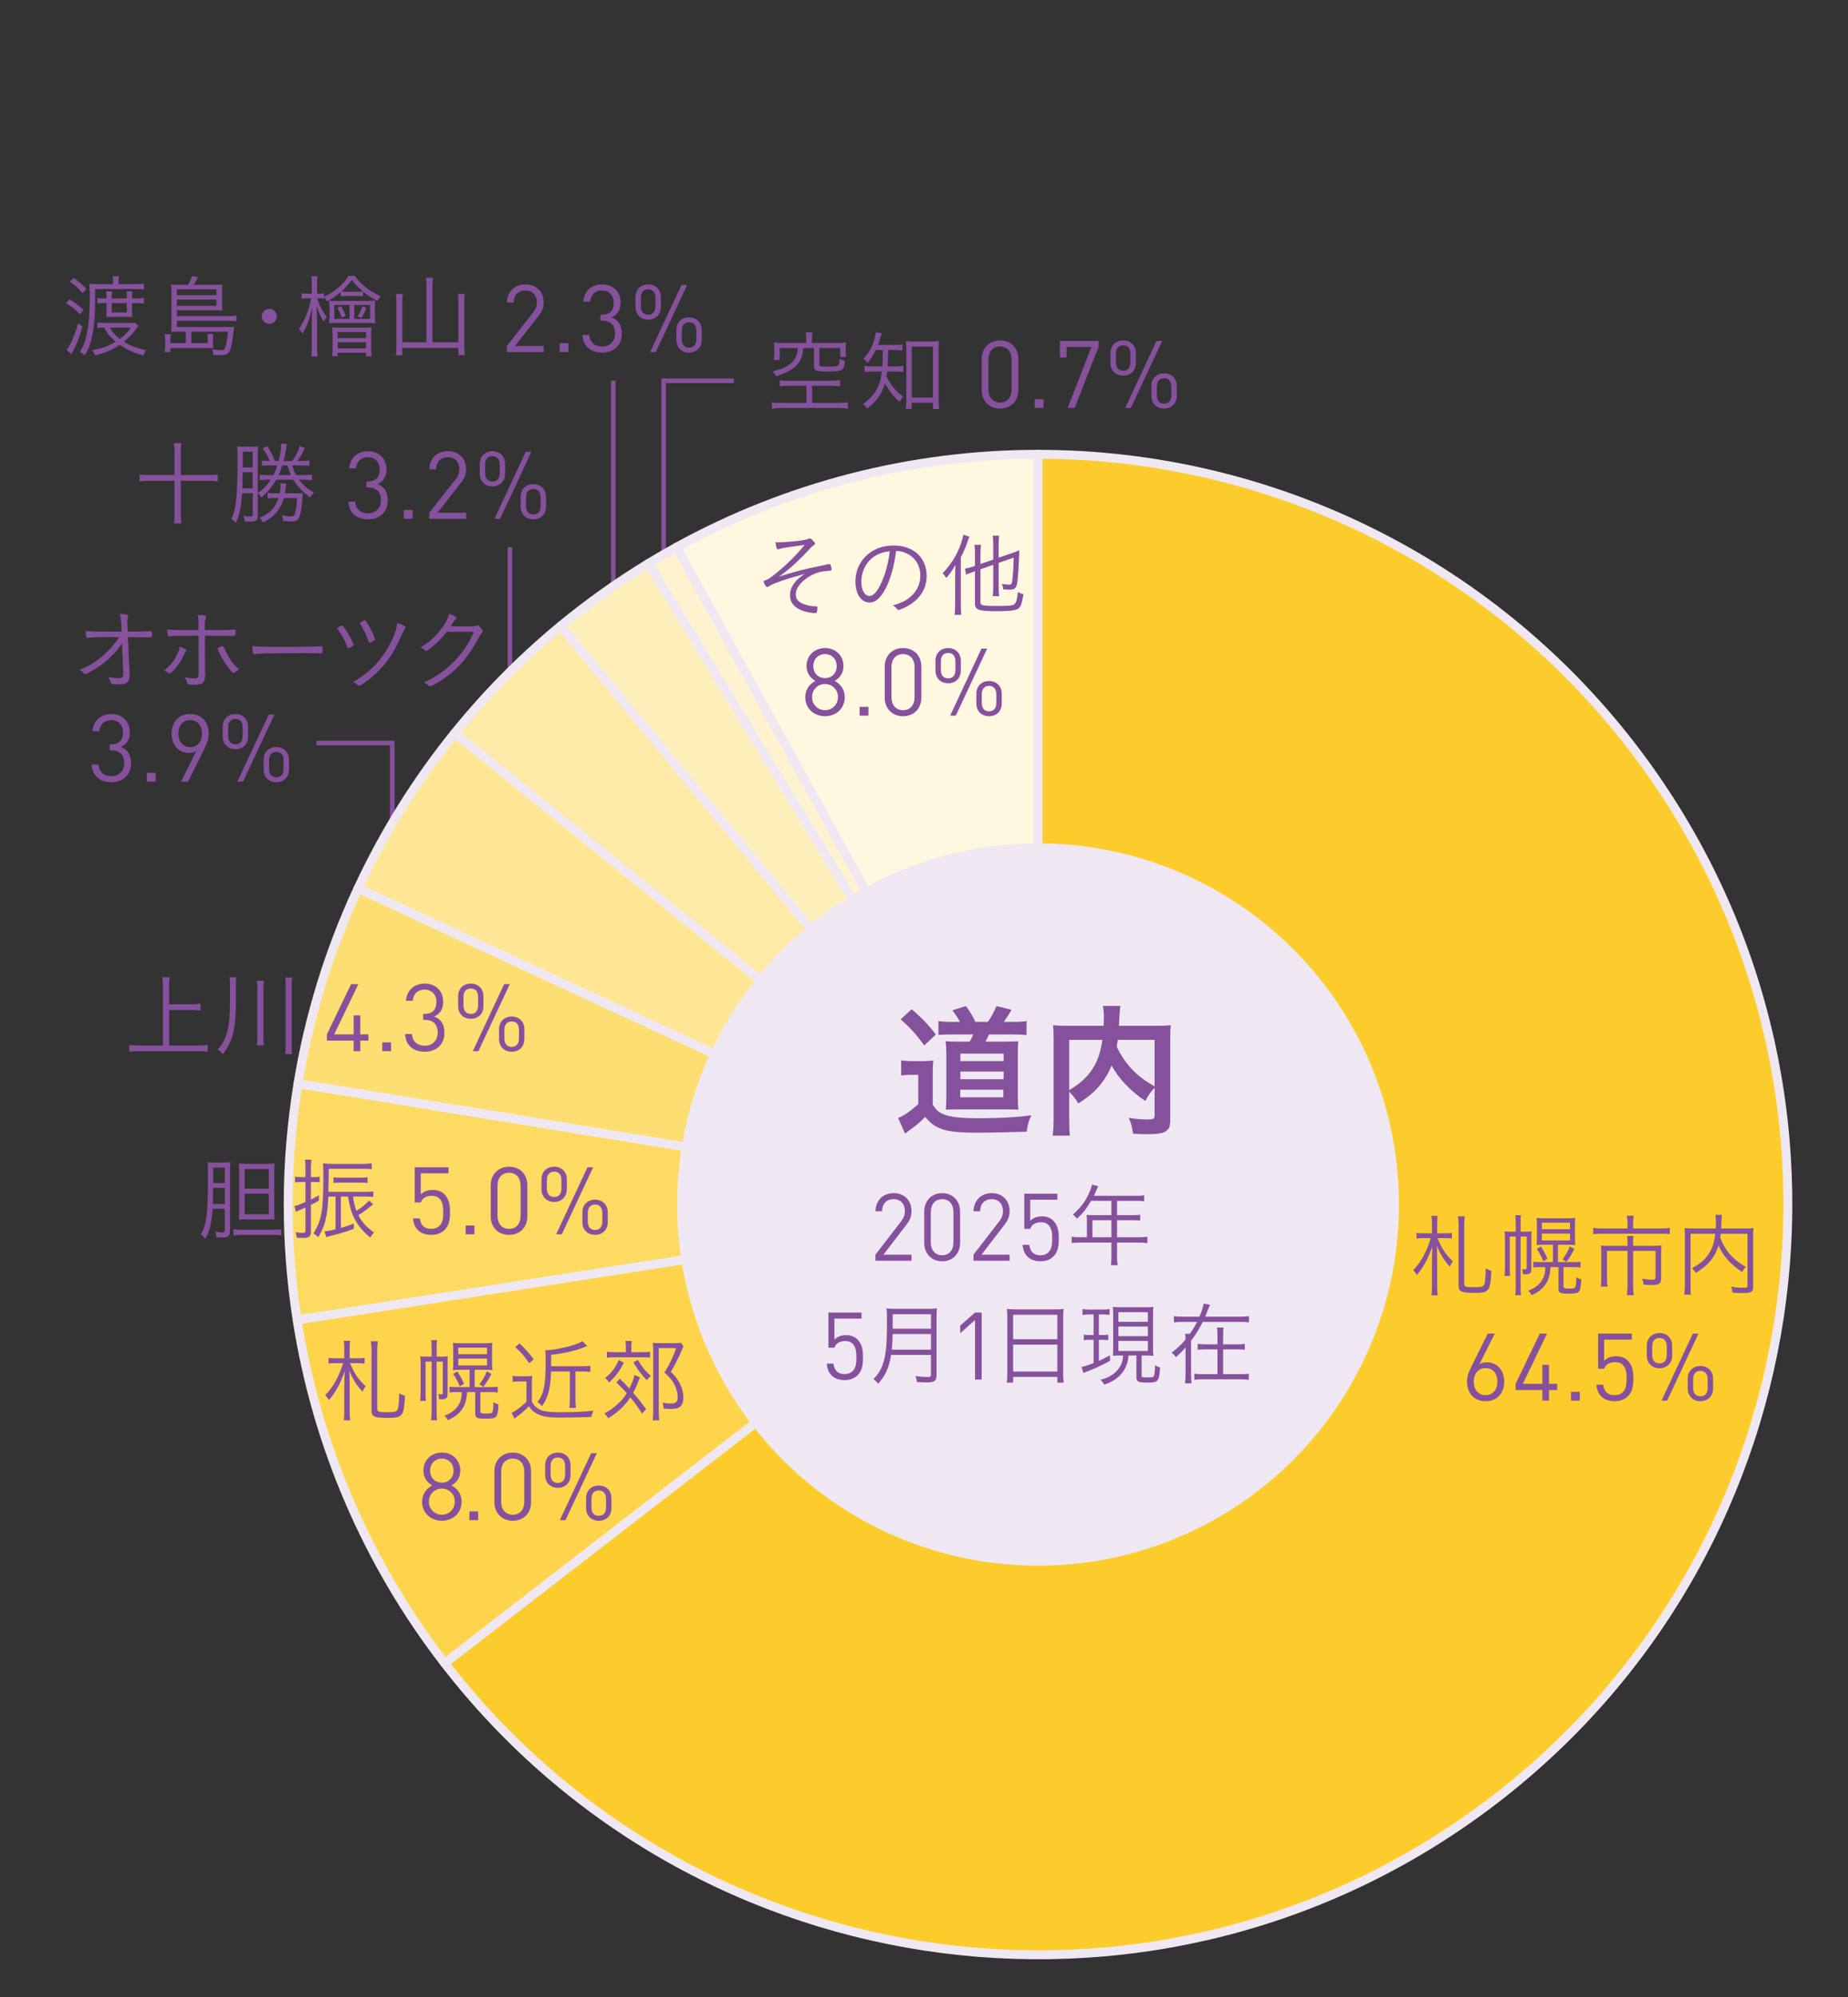 <?xml version="1.0" encoding="UTF-8"?>
<svg id="a" data-name="レイヤー 1" xmlns="http://www.w3.org/2000/svg" width="500" height="540" viewBox="0 0 500 540">
  <rect x="0" y="0" width="500" height="540" fill="#333333" stroke="none"/>
  <defs>
    <style>
      .b {
        fill: #fdda62;
      }

      .b, .c, .d, .e, .f, .g, .h, .i, .j {
        stroke: #efe8f2;
        stroke-linecap: round;
        stroke-linejoin: round;
        stroke-width: 2.41px;
      }

      .c {
        fill: #fdde73;
      }

      .k {
        fill: none;
        stroke: #86519c;
        stroke-miterlimit: 10;
        stroke-width: 1.236px;
      }

      .d {
        fill: #fccc2c;
      }

      .l {
        fill: #86519c;
      }

      .e {
        fill: #fff7df;
      }

      .m {
        fill: #efe8f2;
      }

      .f {
        fill: #feefbb;
      }

      .g {
        fill: #fef3ce;
      }

      .h {
        fill: #feeaa6;
      }

      .i {
        fill: #fdd44b;
      }

      .j {
        fill: #fee695;
      }
    </style>
  </defs>
  <polyline class="k" points="85.649 200.909 106.127 200.909 106.127 231.608"/>
  <polyline class="k" points="198.548 102.96 179.564 102.96 179.564 193.516"/>
  <line class="k" x1="137.96" y1="193.516" x2="137.96" y2="147.989"/>
  <line class="k" x1="165.932" y1="193.516" x2="165.932" y2="102.96"/>
  <g>
    <path class="l" d="M33.01,173.941c-1.606,2.421-3.681,4.521-6.226,6.275-1.383.938-3.384,2.075-3.73,2.075-.148,0-.173-.025-.519-.42-.271-.272-.543-.519-.938-.741,3.014-1.285,4.99-2.569,7.139-4.645,1.458-1.408,2.075-2.125,3.533-4.2h-3.903c-1.877,0-3.903.099-4.693.223h-.05c-.296,0-.395-.42-.444-1.878,1.532.148,3.286.173,9.19.173h.519l-.099-2.125c-.05-1.137-.124-1.729-.346-2.644,1.779.074,2.298.198,2.298.469q0,.099-.124.321c-.099.272-.173.667-.173,1.161v.222l.124,2.594c3.138,0,5.435-.05,6.127-.124h.049c.296,0,.371.148.371.766,0,.791-.049.889-.396.889h-.346c-.099,0-2.026-.024-5.756-.024l.271,6.522c.025.271.099,1.383.124,1.976.074.84.074,1.062.074,1.458,0,1.235-.198,1.877-.741,2.322-.42.346-1.013.469-2.322.469-1.21,0-1.705-.049-1.853-.173-.124-.099-.148-.124-.296-.593-.124-.396-.297-.741-.593-1.186,1.087.173,1.952.272,2.52.272,1.309,0,1.532-.173,1.532-1.235v-.198l-.321-8.004Z"/>
    <g>
      <path class="l" d="M50.433,175.843c0,.099-.025.148-.173.321-.124.148-.197.297-.519.964-.716,1.531-1.68,2.964-2.792,4.175-.543.568-.89.84-1.062.84-.124,0-.197-.024-.296-.124-.346-.321-.667-.494-1.161-.642,1.853-1.606,2.792-2.816,3.656-4.743.296-.692.42-1.062.543-1.754,1.062.346,1.804.741,1.804.963ZM52.631,171.891c-4.125,0-5.607.024-6.793.173h-.124c-.173,0-.271-.074-.321-.247-.099-.42-.148-.865-.148-1.606,1.013.148,2.396.173,8.449.173v-1.186c0-1.655-.049-2.149-.198-2.94.766.025,1.26.05,1.828.148.321.049.42.124.42.271q0,.099-.099.371c-.148.445-.223,1.161-.223,2.298v1.038c5.781,0,6.695-.025,7.832-.148h.197c.272,0,.297.074.297.865q0,.84-.568.84h-.568c-.568-.025-2.964-.025-7.164-.049,0,5.682.025,8.794.049,9.783.025.346.025.593.025.691,0,1.038-.173,1.68-.543,2.125-.42.469-1.038.642-2.347.642-1.655,0-1.902-.074-2.025-.519-.198-.717-.296-.939-.618-1.507.963.247,1.63.321,2.619.321s1.136-.222,1.136-1.581c0-1.976-.024-8.943-.024-9.956h-1.087ZM63.501,181.821c-.099.074-.223.124-.296.124-.124,0-.247-.074-.396-.222-1.062-1.087-1.754-2.1-2.989-4.249-.519-.939-.914-1.828-.914-2.075,0-.148.173-.271.593-.469.321-.124.643-.247.741-.247q.173,0,.519.791c.371.865,1.062,2.1,1.655,2.989.717,1.062.815,1.161,2.298,2.594-.445.198-.667.321-1.21.766Z"/>
      <path class="l" d="M76.106,174.929c4.965,0,9.313-.074,10.696-.198h.148c.223,0,.321.173.321.618,0,1.161-.05,1.334-.346,1.334h-.124c-.494-.049-2.718-.074-4.422-.074-.37,0-6.546.025-8.646.049-2.495,0-3.335.05-4.743.223-.074.024-.148.024-.198.024-.148,0-.247-.074-.296-.222-.124-.42-.173-.939-.247-2.001,1.556.198,3.384.247,7.856.247Z"/>
      <path class="l" d="M94.195,171.322c.692,1.186,1.458,2.767,1.458,3.039,0,.173-.148.321-.618.568-.395.222-.667.321-.79.321-.124,0-.198-.074-.271-.272-.692-1.877-1.434-3.211-2.569-4.768-.074-.124-.124-.197-.124-.247,0-.124.124-.247.593-.543.346-.222.544-.321.667-.321.198,0,.914.963,1.655,2.223ZM109.759,169.692c0,.099-.049.173-.197.321q-.321.346-1.482,2.989c-1.31,3.039-3.335,6.078-5.559,8.326-1.68,1.729-4.792,4.101-5.36,4.101-.124,0-.223-.049-.346-.148-.42-.396-.667-.543-1.31-.865,4.496-2.471,7.905-6.028,10.252-10.746,1.038-2.051,1.557-3.656,1.729-5.213,1.408.42,2.298.914,2.272,1.235ZM97.803,168.135c.37-.247.716-.42.864-.42.223,0,.568.445,1.433,2.051.618,1.087,1.334,2.767,1.334,3.112,0,.173-.074.247-.396.445-.37.223-.889.445-1.037.445q-.197,0-.617-1.235c-.347-1.038-1.187-2.693-1.854-3.706-.099-.124-.123-.198-.123-.271,0-.099.099-.223.396-.42Z"/>
      <path class="l" d="M120.882,170.853c-1.013,1.358-2.322,2.693-3.755,3.903-1.062.864-1.605,1.235-1.778,1.235-.124,0-.198-.049-.321-.148-.297-.272-.667-.494-1.26-.766,2.52-1.507,4.249-3.088,5.903-5.385.964-1.359,1.482-2.372,1.854-3.73,1.186.42,1.976.865,1.976,1.161,0,.099-.049.173-.222.321-.321.296-.396.395-1.062,1.458-.148.247-.197.346-.271.445.716.024,2.47.024,5.509.024.791,0,1.087-.049,1.458-.198.099-.049.246-.074.346-.074.173,0,.296.074.642.469.42.445.741.914.741,1.087s-.049.272-.271.494c-.271.296-.42.494-.643.914-2.816,5.385-5.533,8.597-9.733,11.487-1.507,1.038-3.335,2.05-3.681,2.05-.123,0-.223-.049-.321-.148-.395-.42-.741-.643-1.309-.914,3.878-1.729,6.991-4.101,9.684-7.362,1.655-1.977,3.063-4.348,3.829-6.324h-7.312Z"/>
    </g>
    <g>
      <path class="l" d="M26.153,210.089c-.789-.789-1.26-1.883-1.349-3.36h1.832c.089.955.395,1.68.929,2.214.662.662,1.578.942,2.571.942,1.005,0,1.883-.344,2.507-.967.598-.598.967-1.463.967-2.545,0-1.145-.306-2.01-.891-2.596-.56-.56-1.425-.891-2.686-.891h-.355v-1.603h.355c1.082,0,1.884-.293,2.418-.814.561-.56.827-1.4.827-2.443,0-1.057-.355-1.884-.903-2.431-.572-.573-1.374-.878-2.265-.878-.968,0-1.757.306-2.329.878-.534.521-.814,1.234-.916,2.138h-1.833c.102-1.362.624-2.469,1.388-3.245.916-.903,2.214-1.4,3.69-1.4s2.761.497,3.64,1.387c.865.853,1.361,2.074,1.361,3.525,0,1.298-.356,2.342-1.133,3.118-.356.356-.789.636-1.311.878.636.216,1.158.547,1.553.942.827.84,1.222,1.985,1.222,3.461,0,1.565-.522,2.787-1.375,3.639-.979.98-2.366,1.477-3.932,1.477-1.604,0-3.004-.458-3.983-1.425Z"/>
      <path class="l" d="M39.744,208.981h2.38v2.38h-2.38v-2.38Z"/>
      <path class="l" d="M55.027,194.436c.929.929,1.451,2.303,1.451,3.945,0,1.184-.28,2.252-1.12,3.945l-4.467,9.035h-1.909l4.123-8.233c-.585.318-1.285.471-1.96.471-1.311,0-2.456-.484-3.258-1.298-.929-.916-1.463-2.291-1.463-3.919,0-1.642.534-3.016,1.463-3.945.841-.853,2.036-1.349,3.563-1.349s2.736.497,3.576,1.349ZM49.262,201.168c.534.547,1.272.865,2.188.865.93,0,1.667-.318,2.202-.865.623-.624.992-1.54.992-2.787s-.369-2.176-.992-2.799c-.535-.547-1.272-.866-2.202-.866-.916,0-1.654.318-2.188.866-.624.624-1.006,1.552-1.006,2.799s.382,2.164,1.006,2.787Z"/>
      <path class="l" d="M60.257,199.17v-2.647c0-2.15,1.502-3.436,3.436-3.436,1.922,0,3.424,1.286,3.424,3.436v2.647c0,2.151-1.502,3.436-3.424,3.436-1.934,0-3.436-1.285-3.436-3.436ZM63.693,201.283c1.234,0,1.96-.814,1.96-2.278v-2.316c0-1.463-.726-2.278-1.96-2.278s-1.972.814-1.972,2.278v2.316c0,1.464.737,2.278,1.972,2.278ZM72.704,193.24h1.539l-8.487,18.122h-1.527l8.476-18.122ZM71.329,205.431c0-2.151,1.502-3.436,3.424-3.436,1.934,0,3.436,1.285,3.436,3.436v2.647c0,2.15-1.502,3.436-3.436,3.436-1.922,0-3.424-1.286-3.424-3.436v-2.647ZM74.752,210.19c1.234,0,1.972-.814,1.972-2.278v-2.316c0-1.463-.737-2.278-1.972-2.278s-1.96.814-1.96,2.278v2.316c0,1.463.726,2.278,1.96,2.278Z"/>
    </g>
  </g>
  <g>
    <g>
      <path class="l" d="M47.227,122.445c0-1.087-.05-1.828-.148-2.619h1.977c-.1.741-.148,1.482-.148,2.619v6.003h7.287c1.187,0,1.902-.05,2.718-.148v1.853c-.89-.123-1.557-.148-2.718-.148h-7.287v8.696c0,1.21.049,2.05.173,2.816h-2.025c.123-.815.173-1.68.173-2.816v-8.696h-6.77c-1.087,0-1.902.049-2.692.148v-1.853c.815.099,1.532.148,2.692.148h6.77v-6.003Z"/>
      <path class="l" d="M69.739,133.34c1.877-1.408,2.495-2.05,3.532-3.631h-1.037c-.717,0-1.235.024-1.952.124v-1.482c.717.099,1.235.124,2.051.124h1.63c.421-.815.767-1.68,1.088-2.619h-2.175c-.84,0-1.284.025-2.001.099v-1.433c.618.099,1.137.124,1.902.124h.223c-.717-1.605-1.062-2.223-1.902-3.409l1.235-.593c.963,1.556,1.384,2.396,2.051,4.002h1.013c.42-1.581.667-3.211.667-4.373v-.296l1.556.074c-.099.444-.099.519-.173.938-.147,1.235-.42,2.544-.716,3.656h2.347c1.013-1.458,1.531-2.495,2.001-4.027l1.384.519c-.42,1.062-1.261,2.52-1.977,3.508h1.137c.938,0,1.507-.024,2.1-.148v1.482c-.618-.099-1.186-.124-2.199-.124h-2.445c.346,1.161.519,1.63,1.037,2.619h1.928c1.037,0,1.68-.049,2.347-.148v1.531c-.741-.124-1.334-.148-2.322-.148h-1.161c1.037,1.408,2.224,2.446,3.978,3.458-.42.469-.692.84-.939,1.334-2.025-1.433-3.631-3.137-4.569-4.792h-4.645c-1.112,1.952-2.199,3.236-4.002,4.792-.297-.469-.594-.815-.988-1.136v5.805c0,1.482-.445,1.902-1.977,1.902-.494,0-.964-.025-1.581-.099-.05-.643-.099-.89-.297-1.507.667.148,1.187.223,1.779.223s.716-.124.716-.692v-5.657h-2.865c-.297,4.002-.741,6.077-1.729,8.078-.37-.469-.667-.766-1.186-1.161.593-1.136.84-1.952,1.087-3.533.42-2.495.593-6.299.593-12.549,0-2.026-.024-2.717-.099-3.483.568.074,1.137.099,2.001.099h1.68c.865,0,1.433-.024,1.952-.099-.05.519-.074,1.136-.074,2.347v10.301ZM65.663,127.683c-.025.815-.025,1.482-.05,1.877,0,1.507,0,1.68-.049,2.495h2.815v-4.373h-2.717ZM68.38,122.149h-2.692v3.508l-.024.741h2.717v-4.249ZM80.287,133.389c.815,0,1.235-.024,1.655-.074-.049.346-.099.89-.123,1.359-.223,3.113-.568,4.867-1.111,5.633-.371.519-.89.691-1.977.691-.618,0-1.26-.049-2.149-.148-.024-.667-.074-.939-.297-1.532.988.222,1.705.321,2.396.321.741,0,.988-.173,1.161-.815.271-.963.42-2.149.544-4.15h-3.582c-.396,1.359-.939,2.471-1.754,3.533-.964,1.285-2.075,2.149-3.903,3.063-.198-.494-.47-.84-.939-1.285,1.878-.741,3.015-1.581,4.002-2.94.494-.691.815-1.358,1.161-2.372h-1.136c-.865,0-1.285.025-1.828.124v-1.507c.444.074,1.013.099,1.853.099h1.433c.148-.741.223-1.334.223-1.902,0-.272-.024-.519-.05-.791l1.557.074q-.024.272-.099.988c-.05.494-.124,1.013-.223,1.63h3.187ZM76.385,125.855c-.272.815-.594,1.705-1.014,2.619h3.36c-.371-.766-.568-1.285-.964-2.619h-1.383Z"/>
    </g>
    <path class="l" d="M95.612,139.009c-.789-.789-1.26-1.884-1.349-3.36h1.832c.089.955.395,1.68.929,2.214.662.662,1.578.942,2.571.942,1.005,0,1.883-.344,2.507-.967.598-.598.967-1.463.967-2.545,0-1.146-.305-2.011-.891-2.596-.56-.56-1.425-.891-2.686-.891h-.355v-1.604h.355c1.082,0,1.884-.292,2.418-.814.561-.56.827-1.399.827-2.443,0-1.056-.355-1.883-.903-2.43-.572-.573-1.374-.878-2.265-.878-.968,0-1.757.306-2.329.878-.534.521-.814,1.234-.916,2.138h-1.833c.102-1.362.624-2.469,1.388-3.245.916-.903,2.214-1.4,3.69-1.4s2.761.497,3.64,1.387c.865.853,1.361,2.074,1.361,3.525,0,1.298-.356,2.342-1.133,3.118-.356.356-.789.636-1.311.878.637.216,1.158.547,1.553.942.827.84,1.222,1.985,1.222,3.461,0,1.565-.522,2.787-1.375,3.64-.979.979-2.366,1.476-3.932,1.476-1.604,0-3.004-.458-3.983-1.425Z"/>
    <path class="l" d="M109.253,137.902h2.38v2.38h-2.38v-2.38Z"/>
    <g>
      <path class="l" d="M116.137,138.653l7.152-9.074c.675-.878.992-1.667.992-2.685,0-1.947-1.132-3.258-3.104-3.258-1.234,0-2.291.497-2.812,1.565-.242.471-.369,1.056-.369,1.705h-1.833c0-1.4.522-2.634,1.388-3.512.891-.891,2.125-1.387,3.627-1.387s2.723.497,3.602,1.375c.865.865,1.336,2.049,1.336,3.512,0,1.477-.509,2.533-1.426,3.678l-6.337,8.081h7.763v1.629h-9.978v-1.629Z"/>
      <path class="l" d="M129.805,128.09v-2.647c0-2.15,1.502-3.436,3.436-3.436,1.922,0,3.424,1.286,3.424,3.436v2.647c0,2.151-1.502,3.436-3.424,3.436-1.934,0-3.436-1.285-3.436-3.436ZM133.24,130.203c1.235,0,1.96-.814,1.96-2.278v-2.316c0-1.463-.725-2.278-1.96-2.278s-1.972.814-1.972,2.278v2.316c0,1.463.737,2.278,1.972,2.278ZM142.251,122.16h1.539l-8.487,18.122h-1.527l8.476-18.122ZM140.876,134.352c0-2.151,1.502-3.436,3.424-3.436,1.934,0,3.436,1.285,3.436,3.436v2.647c0,2.15-1.502,3.436-3.436,3.436-1.922,0-3.424-1.286-3.424-3.436v-2.647ZM144.3,139.111c1.234,0,1.972-.814,1.972-2.278v-2.316c0-1.464-.737-2.278-1.972-2.278s-1.96.814-1.96,2.278v2.316c0,1.463.726,2.278,1.96,2.278Z"/>
    </g>
  </g>
  <g>
    <g>
      <path class="l" d="M18.791,80.931c1.556.914,2.495,1.631,3.804,2.866l-.963,1.186c-1.359-1.384-2.174-2.051-3.78-3.014l.939-1.038ZM22.299,88.317c-.716,2.569-1.285,4.076-2.199,5.904-.371.741-.42.84-.519,1.038q-.124.271-.247.519l-1.359-1.21c.963-.889,2.297-3.928,3.162-7.139l1.161.889ZM19.952,75.175c1.458,1.013,2.322,1.779,3.434,3.014l-1.087,1.062c-1.161-1.359-1.902-2.05-3.384-3.088l1.037-.988ZM30.599,76.83c-.024-1.112-.049-1.532-.124-2.125h1.705c-.099.568-.124.988-.124,2.125h4.397c1.21,0,1.828-.025,2.495-.124v1.581c-.865-.099-1.482-.124-2.396-.124h-10.82v2.569c0,4.867-.321,8.325-1.038,11.166-.444,1.705-.938,2.866-1.778,4.2-.445-.445-.766-.667-1.334-.988.864-1.186,1.408-2.495,1.853-4.496.568-2.47.865-5.979.865-10.302,0-1.334-.049-2.371-.148-3.606.667.099,1.062.124,2.224.124h4.224ZM37.442,88.145q-.346.469-.766,1.013c-.741,1.013-1.951,2.273-3.162,3.236,1.729,1.062,3.632,1.803,6.003,2.322-.346.469-.543.84-.766,1.433-2.717-.815-4.545-1.68-6.349-2.915-2.125,1.458-3.928,2.199-6.695,2.841-.247-.618-.396-.864-.815-1.383,2.544-.42,4.373-1.062,6.423-2.297-1.532-1.31-2.347-2.297-3.113-3.805-.865,0-1.334.025-1.853.099v-1.482c.543.074,1.161.124,1.927.124h6.398c.939,0,1.408-.024,1.828-.074l.939.89ZM35.713,84.315c0,.444.025.938.049,1.408q-.123,0-.37-.025c-.148,0-.939-.025-1.285-.025h-3.73c-.519,0-1.038.025-1.581.05.025-.42.049-.964.049-1.433v-2.347h-.716c-.642,0-1.26.024-1.779.099v-1.458c.543.099,1.062.124,1.779.124h.716v-.396c0-.42-.024-.889-.099-1.507h1.581c-.074.543-.099.963-.099,1.507v.396h4.101v-.396c0-.519-.025-.914-.099-1.507h1.605c-.099.519-.124.914-.124,1.507v.396h1.137c1.21,0,1.581-.025,2.1-.124v1.482c-.667-.099-1.359-.124-2.125-.124h-1.112v2.372ZM29.71,88.589c.642,1.21,1.309,1.927,2.717,3.063,1.359-1.038,1.977-1.655,2.989-3.063h-5.707ZM30.229,81.944v2.544h4.101v-2.544h-4.101Z"/>
      <path class="l" d="M50.295,89.676h-2.026c-.988,0-1.408,0-1.977.049.074-.643.099-1.21.099-2.149v-8.794c0-.717-.025-1.285-.099-1.853.593.074,1.013.099,1.902.099h2.668c.445-.717.766-1.408,1.112-2.372l1.581.296c-.445.889-.741,1.433-1.161,2.075h5.83c.89,0,1.334-.025,1.927-.099-.074.519-.074.741-.074,1.507v3.903c0,.643.024,1.112.074,1.63-.84-.049-1.21-.074-1.853-.074h-10.425v1.581h13.859c.914,0,1.631-.05,2.224-.148v1.532c-.741-.074-1.383-.124-2.273-.124h-13.81v1.705h13.562c.815,0,1.384-.025,1.902-.099-.049.198-.099.618-.173,1.334-.296,2.816-.716,4.792-1.136,5.459-.445.691-1.087.914-2.495.914-.618,0-1.013-.025-1.779-.074-.074-.667-.124-.815-.371-1.507.963.148,1.63.222,2.322.222.791,0,1.062-.173,1.26-.766.272-.84.519-2.421.716-4.249h-9.931v3.112h4.471v-1.161c0-.568-.025-.864-.099-1.334h1.605c-.074.42-.099.914-.099,1.408v1.21c0,.47.024.84.049,1.235q-1.285-.049-1.705-.049h-9.857v1.087h-1.556c.099-.568.148-1.21.148-1.853l-.024-1.531c0-.568-.025-.914-.124-1.408h1.63c-.049.42-.074.766-.074,1.334v1.062h4.175v-3.112ZM58.571,79.844v-1.605h-10.697v1.605h10.697ZM47.874,82.71h10.697v-1.705h-10.697v1.705Z"/>
      <path class="l" d="M74.881,85.55c0,1.112-.914,2.026-2.026,2.026s-2.026-.914-2.026-2.026.914-2.025,2.026-2.025,2.026.914,2.026,2.025Z"/>
      <path class="l" d="M87.683,80.783c-.568-.074-.89-.099-1.507-.099h-.346c.691,2.149,1.31,3.385,2.569,5.04-.346.395-.568.741-.791,1.284-.938-1.556-1.408-2.594-1.927-4.249.05,1.507.099,2.816.099,3.508v7.362c0,1.284.05,2.075.148,2.742h-1.704c.099-.667.148-1.507.148-2.742v-6.745c0-.791.049-1.927.123-3.606q-.643,2.446-1.037,3.533c-.544,1.458-.84,2.1-1.606,3.434-.321-.593-.494-.815-.963-1.285,1.556-2.248,2.668-5.04,3.311-8.276h-.914c-.692,0-1.285.025-1.655.099v-1.482c.37.074.889.099,1.655.099h1.087v-2.224c0-1.359-.025-1.927-.124-2.47h1.655c-.099.642-.124,1.26-.124,2.445v2.249h.396c.667,0,1.038-.025,1.507-.099v.939c1.235-.568,2.199-1.137,3.187-1.902,1.557-1.21,2.322-2.026,3.435-3.755h1.655c1.877,2.52,4.125,4.273,7.09,5.509-.42.42-.667.766-.938,1.31-1.755-.964-2.644-1.557-3.879-2.569v1.309c-.544-.074-.938-.099-1.605-.099h-2.718c-.741,0-1.161.025-1.705.099v-1.186c-1.234,1.062-2.074,1.63-3.705,2.544-.223-.445-.444-.766-.815-1.136v.42ZM89.141,83.475c0-.938-.025-1.556-.124-2.198.47.074,1.087.099,2.1.099h8.227c1.112,0,1.729-.025,2.174-.074-.049.766-.073,1.359-.073,2.199v1.803c0,.964.024,1.532.073,2.1-.691-.049-1.186-.074-2.075-.074h-8.35c-.914,0-1.507.025-2.075.099.099-.618.124-1.235.124-2.051v-1.902ZM89.98,90.763c0-.939-.025-1.606-.099-2.224.469.049,1.234.074,2.223.074h6.177c1.136,0,1.778-.025,2.223-.099-.074.543-.099,1.161-.099,2.125v3.557c0,.84.05,1.507.148,2.174h-1.532v-.988h-7.658v.914h-1.531c.099-.643.148-1.285.148-2.075v-3.458ZM90.449,86.242h4.126v-3.78h-4.126v3.78ZM92.45,85.897c-.296-.963-.567-1.606-1.16-2.619l.963-.47c.593.964.89,1.606,1.26,2.594l-1.062.494ZM91.363,91.43h7.658v-1.655h-7.658v1.655ZM91.363,94.222h7.658v-1.68h-7.658v1.68ZM96.626,78.88c.617,0,1.136-.025,1.531-.099-1.161-.963-1.951-1.779-2.989-3.088-1.062,1.458-1.605,2.075-2.767,3.113.42.049.815.074,1.507.074h2.718ZM95.835,86.242h4.299v-3.78h-4.299v3.78ZM96.773,85.501c.643-.963.914-1.581,1.285-2.717l1.087.469c-.47,1.186-.815,1.853-1.408,2.742l-.964-.494Z"/>
      <path class="l" d="M115.383,77.299c0-.914-.05-1.458-.173-2.199h1.976c-.123.667-.173,1.31-.173,2.199v15.267h7.017v-10.845c0-1.038-.025-1.531-.148-2.223h1.877c-.099.791-.147,1.433-.147,2.223v11.833c0,.938.049,1.68.173,2.495h-1.754v-1.977h-15.193v1.977h-1.729c.124-.988.148-1.507.148-2.396v-11.833c0-.89-.05-1.63-.148-2.322h1.853c-.099.716-.123,1.309-.123,2.297v10.771h6.547v-15.267Z"/>
    </g>
    <path class="l" d="M137.118,93.557l7.152-9.074c.675-.878.992-1.667.992-2.685,0-1.947-1.132-3.258-3.104-3.258-1.234,0-2.291.497-2.812,1.565-.242.471-.369,1.056-.369,1.705h-1.833c0-1.4.522-2.634,1.388-3.512.891-.891,2.125-1.387,3.627-1.387s2.723.497,3.602,1.375c.865.865,1.336,2.049,1.336,3.512,0,1.477-.509,2.533-1.426,3.678l-6.337,8.081h7.763v1.629h-9.978v-1.629Z"/>
    <path class="l" d="M151.41,92.806h2.379v2.38h-2.379v-2.38Z"/>
    <g>
      <path class="l" d="M158.943,93.914c-.789-.789-1.26-1.884-1.349-3.36h1.832c.089.955.395,1.68.929,2.214.662.662,1.578.942,2.571.942,1.005,0,1.883-.344,2.507-.967.598-.598.967-1.463.967-2.545,0-1.146-.305-2.011-.891-2.596-.56-.56-1.425-.891-2.686-.891h-.355v-1.604h.355c1.082,0,1.884-.292,2.418-.814.561-.56.827-1.399.827-2.443,0-1.056-.355-1.883-.903-2.43-.572-.573-1.374-.878-2.265-.878-.968,0-1.757.306-2.329.878-.534.521-.814,1.234-.916,2.138h-1.833c.102-1.362.624-2.469,1.388-3.245.916-.903,2.214-1.4,3.69-1.4s2.761.497,3.64,1.387c.865.853,1.361,2.074,1.361,3.525,0,1.298-.356,2.342-1.133,3.118-.356.356-.789.636-1.311.878.637.216,1.158.547,1.553.942.827.84,1.222,1.985,1.222,3.461,0,1.565-.522,2.787-1.375,3.64-.979.979-2.366,1.476-3.932,1.476-1.604,0-3.004-.458-3.983-1.425Z"/>
      <path class="l" d="M171.937,82.995v-2.647c0-2.15,1.502-3.436,3.436-3.436,1.922,0,3.424,1.286,3.424,3.436v2.647c0,2.151-1.502,3.436-3.424,3.436-1.934,0-3.436-1.285-3.436-3.436ZM175.372,85.107c1.235,0,1.96-.814,1.96-2.278v-2.316c0-1.463-.725-2.278-1.96-2.278s-1.972.814-1.972,2.278v2.316c0,1.463.737,2.278,1.972,2.278ZM184.383,77.064h1.539l-8.487,18.122h-1.527l8.476-18.122ZM183.008,89.256c0-2.151,1.502-3.436,3.424-3.436,1.934,0,3.436,1.285,3.436,3.436v2.647c0,2.15-1.502,3.436-3.436,3.436-1.922,0-3.424-1.286-3.424-3.436v-2.647ZM186.432,94.015c1.234,0,1.972-.814,1.972-2.278v-2.316c0-1.464-.737-2.278-1.972-2.278s-1.96.814-1.96,2.278v2.316c0,1.463.726,2.278,1.96,2.278Z"/>
    </g>
  </g>
  <g>
    <g>
      <path class="l" d="M213.347,104.321c-1.112,0-1.681.024-2.348.148v-1.655c.643.124,1.161.148,2.273.148h11.536c1.013,0,1.804-.049,2.471-.148v1.655c-.691-.099-1.408-.148-2.396-.148h-5.163v4.62h7.14c1.062,0,1.951-.05,2.545-.148v1.705c-.791-.124-1.581-.173-2.545-.173h-15.366c-1.037,0-1.853.049-2.643.173v-1.705c.567.099,1.556.148,2.643.148h6.695v-4.62h-4.842ZM218.139,91.598c0-.667-.049-1.186-.148-1.729h1.828c-.099.494-.147,1.013-.147,1.705v1.161h6.843c.914,0,1.507-.024,2.396-.124-.074.494-.1.914-.1,1.63v.667c0,.618.025,1.087.124,1.631h-1.581v-2.446h-5.657v4.373c0,.371.074.494.42.568.321.074.938.099,1.902.099,3.014,0,3.038-.025,3.138-2.075.567.272.864.396,1.433.519-.223,2.643-.593,2.865-4.645,2.865-3.187,0-3.706-.197-3.706-1.433v-4.916h-2.915c-.123,1.976-.617,3.335-1.63,4.496-1.137,1.285-2.619,2.125-5.707,3.187-.247-.47-.519-.865-.963-1.334,2.89-.716,4.372-1.458,5.558-2.816.815-.914,1.161-1.853,1.261-3.533h-4.892v3.261h-1.581c.099-.618.123-1.161.123-1.853v-1.26c0-.642-.024-1.087-.099-1.63.89.099,1.458.124,2.372.124h6.373v-1.136Z"/>
      <path class="l" d="M236.945,94.637c-.691,1.408-1.111,2.075-2.198,3.483-.371-.494-.568-.667-1.161-1.038,1.655-1.779,2.52-3.409,3.138-5.929.147-.593.222-.963.222-1.309l1.606.271c-.124.371-.174.543-.396,1.285-.198.716-.346,1.161-.618,1.877h4.299c1.137,0,1.778-.049,2.322-.148v1.63c-.717-.074-1.531-.124-2.322-.124h-1.531c-.05,2.668-.05,2.94-.148,4.447h2.001c.963,0,1.704-.049,2.272-.148v1.68c-.593-.099-1.31-.148-2.272-.148h-2.125c-.074.667-.123.865-.197,1.383,1.408,2.619,2.396,3.78,4.521,5.41-.42.445-.642.766-.963,1.408-1.779-1.63-2.545-2.619-3.978-4.99-.84,2.841-2.149,4.743-4.768,6.793-.347-.543-.618-.815-1.161-1.21,3.236-2.322,4.645-4.718,5.113-8.794h-2.174c-1.186,0-1.778.025-2.52.148v-1.68c.741.124,1.309.148,2.544.148h2.273c.099-1.557.099-1.63.123-4.447h-1.902ZM246.679,110.571h-1.605c.099-.667.148-1.68.148-2.693v-13.167c0-.89-.05-1.68-.124-2.495.643.099,1.087.124,2.1.124h4.743c.988,0,1.458-.025,2.125-.124-.099.741-.123,1.358-.123,2.495v12.994c0,1.136.049,2.174.147,2.89h-1.655v-1.705h-5.756v1.68ZM246.704,107.507h5.73v-13.785h-5.73v13.785Z"/>
    </g>
    <g>
      <path class="l" d="M267.025,109.102c-.892-.891-1.413-2.151-1.413-3.614v-8.45c0-1.463.521-2.724,1.413-3.614.891-.891,2.138-1.375,3.55-1.375s2.647.484,3.551,1.375c.891.891,1.399,2.151,1.399,3.614v8.45c0,1.463-.509,2.724-1.399,3.614-.903.891-2.138,1.375-3.551,1.375s-2.659-.484-3.55-1.375ZM270.575,108.848c2.011,0,3.118-1.489,3.118-3.461v-8.247c0-1.972-1.107-3.461-3.118-3.461-2.023,0-3.13,1.489-3.13,3.461v8.247c0,1.972,1.106,3.461,3.13,3.461Z"/>
      <path class="l" d="M279.94,107.944h2.38v2.38h-2.38v-2.38Z"/>
      <path class="l" d="M295.326,93.831h-6.757v2.851h-1.795v-4.479h10.461v1.553l-6.478,16.569h-1.896l6.465-16.493Z"/>
      <path class="l" d="M300.455,98.132v-2.647c0-2.15,1.502-3.436,3.436-3.436,1.922,0,3.424,1.286,3.424,3.436v2.647c0,2.151-1.502,3.436-3.424,3.436-1.934,0-3.436-1.285-3.436-3.436ZM303.891,100.245c1.235,0,1.96-.814,1.96-2.278v-2.316c0-1.463-.725-2.278-1.96-2.278s-1.972.814-1.972,2.278v2.316c0,1.464.737,2.278,1.972,2.278ZM312.901,92.202h1.539l-8.487,18.122h-1.527l8.476-18.122ZM311.526,104.394c0-2.151,1.502-3.436,3.424-3.436,1.934,0,3.436,1.285,3.436,3.436v2.647c0,2.15-1.502,3.436-3.436,3.436-1.922,0-3.424-1.286-3.424-3.436v-2.647ZM314.95,109.153c1.234,0,1.972-.814,1.972-2.278v-2.316c0-1.463-.737-2.278-1.972-2.278s-1.96.814-1.96,2.278v2.316c0,1.463.726,2.278,1.96,2.278Z"/>
    </g>
  </g>
  <g>
    <g>
      <path class="e" d="M280.849,325.709V122.839c-34.211,0-67.866,8.651-97.836,25.15l97.836,177.72Z"/>
      <path class="g" d="M280.849,325.709l-97.836-177.72c-2.555,1.407-5.08,2.868-7.572,4.384l105.408,173.336Z"/>
      <path class="f" d="M280.849,325.709l-105.408-173.336c-8.311,5.054-16.248,10.699-23.749,16.892l129.157,156.444Z"/>
      <path class="h" d="M280.849,325.709l-129.157-156.444c-10.506,8.673-20.111,18.383-28.671,28.982l157.828,127.462Z"/>
      <path class="j" d="M280.849,325.709l-157.828-127.462c-10.398,12.875-19.181,26.974-26.155,41.983l183.982,85.48Z"/>
      <path class="c" d="M280.849,325.709l-183.982-85.48c-7.796,16.78-13.26,34.547-16.239,52.808l200.222,32.672Z"/>
      <path class="b" d="M280.849,325.709l-200.222-32.672c-3.452,21.155-3.53,42.724-.23,63.903l200.451-31.232Z"/>
      <path class="i" d="M280.849,325.709l-200.451,31.232c5.267,33.803,18.996,65.725,39.912,92.797l160.54-124.029Z"/>
      <path class="d" d="M280.849,325.709l-160.54,124.029c68.5,88.664,195.905,105.01,284.569,36.511,88.664-68.5,105.01-195.905,36.511-284.569-38.416-49.724-97.705-78.841-160.54-78.841v202.87Z"/>
    </g>
    <circle class="m" cx="280.854" cy="325.714" r="97.661"/>
  </g>
  <g>
    <g>
      <path class="l" d="M243.827,286.723c.949.158,1.542.197,3.005.197h2.807c1.146,0,2.017-.039,2.886-.158-.157,1.226-.157,2.017-.157,4.111v7.828c.83,1.345,1.502,1.978,2.648,2.491,1.977.87,4.586,1.186,9.805,1.186,5.495,0,10.042-.236,14.193-.79-.712,1.581-.949,2.451-1.226,4.428-6.958.197-10.16.276-13.086.276-5.417,0-8.343-.315-10.398-1.186-1.66-.712-2.53-1.384-3.993-3.084-1.146,1.226-2.609,2.491-4.349,3.677-.435.316-.593.475-1.067.87l-1.897-4.271c1.423-.514,3.084-1.66,5.456-3.716v-7.946h-2.096c-1.067,0-1.542.039-2.53.197v-4.111ZM246.674,272.885c2.886,2.53,4.665,4.389,6.523,6.84l-3.124,2.965c-2.253-3.084-3.795-4.783-6.404-7.037l3.005-2.768ZM259.721,276.324c-.515-1.027-1.226-2.056-2.057-3.123l3.678-1.146c1.067,1.423,1.66,2.411,2.569,4.27h3.36c.909-1.265,1.661-2.688,2.333-4.27l4.072.988c-.633,1.146-1.463,2.412-2.096,3.281h2.412c1.778,0,2.688-.039,3.756-.237v3.796c-1.266-.119-2.333-.158-3.756-.158h-6.405c-.554,1.146-.633,1.344-.949,1.938h5.456c1.7,0,2.729-.04,3.4-.119-.079.988-.119,2.017-.119,3.598v11.229c0,1.502.04,2.53.158,3.677-1.027-.04-2.016-.079-2.886-.079h-13.205c-1.146,0-2.135.039-3.519.079.04-.949.119-2.293.119-3.598v-11.347c0-1.226-.079-2.688-.198-3.559.87.079,2.017.119,3.717.119h2.807c.514-.91.593-1.107.949-1.938h-5.575c-1.778,0-2.846.039-3.835.118v-3.756c.91.158,2.017.237,3.914.237h1.898ZM259.8,296.725h11.663v-2.056h-11.663v2.056ZM259.839,286.92h11.702v-2.017h-11.702v2.017ZM259.839,291.822h11.702v-2.056h-11.702v2.056Z"/>
      <path class="l" d="M312.384,294.155c-.988,1.027-1.739,2.056-2.49,3.558-3.993-2.648-7.275-6.088-9.133-9.606-.554,1.344-1.107,2.451-1.858,3.558-1.779,2.729-3.796,4.586-7.156,6.721-.593-1.027-1.384-2.095-2.451-3.162v7.354c0,2.293.04,3.479.198,4.507h-4.705c.197-1.305.276-2.728.276-4.586v-21.626c0-1.542-.039-2.688-.158-3.638,1.384.119,2.412.158,4.389.158h9.291c.04-.909.079-1.463.079-2.016,0-1.582-.079-2.372-.276-3.361h4.744c-.119.673-.158,1.028-.198,1.898q-.039.514-.118,2.095-.04.87-.079,1.384h9.687c2.095,0,3.004-.039,4.349-.158-.119.949-.158,2.096-.158,3.677v21.705c0,1.582-.119,2.175-.593,2.729-.831,1.027-2.175,1.344-5.772,1.344-.988,0-2.175-.039-3.677-.118-.276-1.897-.514-2.808-1.187-4.31,1.898.316,3.479.435,4.942.435,1.858,0,2.056-.118,2.056-1.226v-7.313ZM289.295,294.787c3.045-1.857,4.784-3.439,6.286-5.732,1.384-2.095,2.214-4.547,2.688-7.867h-8.975v13.6ZM302.421,281.188c-.118.948-.158,1.146-.276,1.818,1.067,2.333,2.569,4.547,4.27,6.286,1.66,1.7,3.321,2.965,5.97,4.468v-12.572h-9.963Z"/>
    </g>
    <g>
      <g>
        <path class="l" d="M236.847,339.28l7.006-9.073c.661-.878.973-1.667.973-2.686,0-1.947-1.109-3.258-3.042-3.258-1.209,0-2.244.496-2.755,1.565-.237.471-.361,1.057-.361,1.705h-1.796c0-1.399.512-2.634,1.359-3.512.872-.892,2.082-1.388,3.553-1.388s2.668.496,3.528,1.375c.848.865,1.309,2.049,1.309,3.512,0,1.477-.498,2.532-1.396,3.678l-6.208,8.081h7.604v1.629h-9.773v-1.629Z"/>
        <path class="l" d="M251.438,339.688c-.873-.891-1.384-2.15-1.384-3.614v-8.45c0-1.463.511-2.723,1.384-3.613.873-.892,2.095-1.375,3.479-1.375s2.593.483,3.478,1.375c.873.891,1.371,2.15,1.371,3.613v8.45c0,1.464-.498,2.724-1.371,3.614-.885.891-2.094,1.374-3.478,1.374s-2.605-.483-3.479-1.374ZM254.916,339.433c1.97,0,3.054-1.488,3.054-3.461v-8.246c0-1.973-1.084-3.462-3.054-3.462-1.982,0-3.067,1.489-3.067,3.462v8.246c0,1.973,1.085,3.461,3.067,3.461Z"/>
        <path class="l" d="M263.386,339.28l7.006-9.073c.661-.878.973-1.667.973-2.686,0-1.947-1.109-3.258-3.042-3.258-1.209,0-2.244.496-2.755,1.565-.237.471-.361,1.057-.361,1.705h-1.796c0-1.399.512-2.634,1.359-3.512.872-.892,2.082-1.388,3.553-1.388s2.668.496,3.528,1.375c.848.865,1.309,2.049,1.309,3.512,0,1.477-.498,2.532-1.396,3.678l-6.208,8.081h7.604v1.629h-9.773v-1.629Z"/>
        <path class="l" d="M277.204,338.708c-.263-.548-.449-1.222-.524-2.101h1.796c.074.548.212.993.386,1.362.536,1.081,1.521,1.463,2.631,1.463.935,0,1.695-.292,2.231-.853.91-.929.96-2.354.96-3.69,0-1.349-.1-2.735-1.01-3.652-.474-.496-1.097-.738-2.045-.738-1.496,0-2.556.713-2.892,1.795h-1.608v-9.507h8.951v1.629h-7.343v5.728c.686-.776,1.782-1.234,3.153-1.234,1.347,0,2.356.407,3.117,1.195,1.309,1.324,1.471,3.042,1.471,4.785,0,1.833-.149,3.525-1.421,4.823-.835.853-2.02,1.349-3.565,1.349-2.032,0-3.54-.84-4.288-2.354Z"/>
      </g>
      <path class="l" d="M294.07,329.918c0-.519-.024-.964-.073-1.408.509.05.993.074,1.646.074h5.062v-3.879h-5.497c-1.162,2.026-2.276,3.434-3.826,4.842-.388-.519-.63-.766-1.113-1.111,2.275-2.001,3.535-3.73,4.649-6.398.266-.691.436-1.21.557-1.729l1.671.47c-.121.223-.194.37-.315.643q-.121.247-.508,1.136-.218.494-.363.791h11.526c1.018,0,1.525-.024,2.083-.124v1.606c-.581-.099-1.139-.124-2.083-.124h-5.255v3.879h4.189c1.018,0,1.453-.024,2.083-.124v1.581c-.558-.074-1.163-.099-2.059-.099h-4.214v4.62h5.86c1.041,0,1.695-.05,2.349-.148v1.729c-.678-.1-1.404-.148-2.349-.148h-5.86v3.928c0,1.013.049,1.557.17,2.199h-1.841c.121-.594.146-1.112.146-2.224v-3.903h-8.403c-.944,0-1.694.049-2.349.148v-1.729c.678.099,1.308.148,2.349.148h1.769v-4.645ZM300.705,334.563v-4.62h-5.134v4.62h5.134Z"/>
      <path class="l" d="M224.222,370.834c-.262-.547-.449-1.221-.524-2.1h1.796c.074.547.212.992.386,1.361.536,1.082,1.521,1.463,2.631,1.463.935,0,1.695-.291,2.231-.852.91-.93.96-2.355.96-3.691,0-1.348-.1-2.736-1.01-3.652-.474-.496-1.097-.738-2.045-.738-1.495,0-2.556.713-2.892,1.795h-1.608v-9.505h8.951v1.628h-7.343v5.727c.686-.775,1.782-1.234,3.153-1.234,1.347,0,2.356.408,3.117,1.195,1.309,1.324,1.471,3.043,1.471,4.785,0,1.834-.149,3.525-1.421,4.824-.835.852-2.02,1.348-3.565,1.348-2.032,0-3.54-.84-4.288-2.354Z"/>
      <path class="l" d="M241.09,366.388c-.193,1.359-.509,2.545-.92,3.656-.605,1.557-1.26,2.594-2.592,4.127-.387-.545-.727-.891-1.259-1.262,1.453-1.48,2.18-2.717,2.736-4.643.678-2.273.92-5.139.92-10.525,0-2.099-.024-3.112-.097-3.952.823.099,1.453.123,2.422.123h8.741c1.042,0,1.647-.024,2.446-.123-.072.593-.097,1.235-.097,2.446v15.613c0,1.531-.558,1.951-2.519,1.951-.751,0-1.768-.025-2.785-.1-.072-.592-.169-.988-.388-1.605,1.163.174,2.204.248,3.318.248.702,0,.871-.148.871-.717v-5.238h-10.8ZM251.89,364.957v-4.225h-10.364c-.024,1.309-.072,2.42-.242,4.225h10.606ZM251.89,359.298v-3.927h-10.34l-.024,3.359v.568h10.364Z"/>
      <path class="l" d="M263.806,356.937l-4.001,3.588v-2.086l4.001-3.525h1.796v18.121h-1.796v-16.098Z"/>
      <g>
        <path class="l" d="M272.543,356.285c0-.939-.049-1.655-.121-2.347.75.1,1.429.124,2.494.124h10.437c1.09,0,1.744-.024,2.422-.124-.097.692-.121,1.285-.121,2.199v15.193c0,1.16.024,1.729.146,2.545h-1.72v-1.557h-11.963v1.557h-1.719c.097-.691.146-1.457.146-2.52v-15.07ZM274.116,362.14h11.963v-6.622h-11.963v6.622ZM274.116,370.861h11.963v-7.264h-11.963v7.264Z"/>
        <path class="l" d="M294.822,355.445c-.969,0-1.284.024-1.938.123v-1.605c.557.123,1.065.148,1.985.148h3.438c.872,0,1.356-.025,1.913-.148v1.581c-.605-.074-1.065-.099-1.864-.099h-1.041v5.558h1.017c.727,0,.969-.025,1.525-.1v1.482c-.581-.074-.92-.098-1.525-.098h-1.017v5.705c.823-.369,1.38-.641,2.979-1.506l.048,1.482c-2.034,1.111-3.802,1.951-5.957,2.791-.509.174-.896.346-1.259.52l-.484-1.656c.823-.148,1.743-.443,3.245-1.037v-6.299h-1.09c-.654,0-1.042.023-1.574.123v-1.531c.532.098.848.123,1.574.123h1.09v-5.558h-1.065ZM303.37,366.537c-.969,0-1.478.025-2.252.074.048-.691.072-1.309.072-2.396v-8.398c0-1.186-.024-1.804-.097-2.421.605.074,1.138.099,2.276.099h6.466c1.089,0,1.573-.024,2.228-.099-.073.593-.097,1.284-.097,2.421v8.35c0,1.16.023,1.828.097,2.471-.775-.074-1.139-.1-2.276-.1h-.896v5.436c0,.445.121.494,1.671.494,1.139,0,1.526-.1,1.647-.42.169-.371.29-1.557.29-2.891.533.32.896.494,1.381.643-.291,3.854-.46,4.051-3.512,4.051-2.47,0-2.906-.246-2.906-1.531v-5.781h-2.131c-.121,1.68-.557,2.99-1.355,4.199-1.139,1.705-2.713,2.816-5.207,3.682-.266-.494-.532-.84-1.017-1.309,2.106-.568,3.487-1.359,4.601-2.645.993-1.111,1.478-2.42,1.526-3.928h-.509ZM302.595,357.421h7.967v-2.594h-7.967v2.594ZM302.595,361.3h7.967v-2.594h-7.967v2.594ZM302.595,365.302h7.967v-2.719h-7.967v2.719Z"/>
        <path class="l" d="M335.384,356.039c1.211,0,1.938-.051,2.543-.148v1.68c-.653-.1-1.38-.123-2.543-.123h-9.952c-1.065,2.049-2.059,3.656-3.172,5.113v9.041c0,1.014.048,1.779.121,2.445h-1.769c.098-.643.146-1.283.146-2.445v-7.238c-1.065,1.236-1.477,1.605-2.615,2.645-.339-.545-.63-.842-1.138-1.236,1.622-1.26,2.566-2.148,3.753-3.582-.024-.865-.048-1.014-.121-1.506h1.283c.823-1.162,1.332-2.027,1.962-3.236h-3.705c-1.187,0-1.889.023-2.566.123v-1.68c.581.098,1.331.148,2.566.148h4.335c.629-1.433,1.017-2.668,1.162-3.558l1.719.346c-.145.297-.242.519-.436,1.013-.146.396-.751,1.878-.872,2.2h9.299ZM334.585,363.523c1.065,0,1.646-.049,2.204-.148v1.605c-.654-.074-1.235-.098-2.204-.098h-3.656v6.693h4.625c1.162,0,1.792-.023,2.325-.123v1.656c-.896-.1-1.526-.148-2.325-.148h-10.098c-.921,0-1.671.049-2.325.148v-1.656c.727.1,1.356.123,2.301.123h3.972v-6.693h-3.124c-.993,0-1.574.023-2.229.098v-1.605c.558.1,1.139.148,2.229.148h3.124v-2.025c0-1.285-.024-1.928-.146-2.52h1.816c-.121.518-.146,1.211-.146,2.545v2h3.656Z"/>
      </g>
    </g>
  </g>
  <path class="l" d="M391.154,333.497c.8,0,1.114-.025,1.671-.124v1.557c-.532-.099-.92-.124-1.646-.124h-2.228c1.162,2.866,2.252,4.496,4.141,6.25-.339.445-.557.841-.823,1.458-1.671-1.828-2.543-3.261-3.511-5.682q.072,1.507.097,4.545v6.67c0,.988.048,1.606.146,2.224h-1.72c.097-.568.146-1.21.146-2.224v-6.521c0-1.087.048-3.311.121-4.545-.848,2.371-1.283,3.384-2.059,4.718-.702,1.235-1.259,2.026-2.155,3.113-.29-.568-.532-.914-.969-1.359,2.107-2.149,3.633-4.965,4.746-8.646h-2.373c-.702,0-.944.025-1.477.124v-1.557c.484.099.823.124,1.622.124h2.543v-2.768c0-.84-.049-1.358-.146-1.951h1.72c-.121.593-.146,1.137-.146,1.977v2.742h2.3ZM396.312,328.877c-.097.766-.146,1.631-.146,2.495v15.835c0,.741.363.865,2.713.865,1.864,0,2.445-.148,2.688-.741.242-.494.363-1.878.412-4.348.629.346.992.494,1.55.617-.339,5.756-.533,6.003-4.988,6.003-1.211,0-2.059-.074-2.543-.197-1.041-.297-1.356-.667-1.356-1.655v-16.379c0-.864-.048-1.63-.169-2.495h1.84Z"/>
  <g>
    <path class="l" d="M408.496,334.385v8.054c0,1.532,0,1.927.073,2.569h-1.502c.073-.593.121-1.458.121-2.618v-7.14c0-1.087-.024-1.557-.097-2.298.605.074,1.114.099,1.985.099h1.018v-2.075c0-1.408-.024-1.853-.121-2.396h1.574c-.121.567-.121.963-.121,2.396v2.075h1.162c.823,0,1.211-.024,1.792-.099-.049.444-.049.964-.049,2.248v7.905c0,.766-.169,1.161-.581,1.334-.218.099-.605.148-.944.148-.17,0-.218,0-.751-.05-.024-.766-.048-.914-.218-1.408.388.1.581.124.799.124.242,0,.437-.148.437-.346v-8.523h-1.646v13.39c0,1.31.023,1.878.121,2.471h-1.599c.097-.643.146-1.186.146-2.471v-13.39h-1.599ZM420.168,336.585h-2.276c-.944,0-1.501.024-2.155.099.073-.617.098-1.211.098-2.125v-3.112c0-.964-.024-1.482-.098-2.125.63.074,1.09.1,2.204.1h6.078c1.138,0,1.55-.025,2.203-.1-.072.643-.097,1.161-.097,2.175v3.062c0,.964.024,1.508.097,2.125-.653-.074-1.21-.099-2.154-.099h-2.543v4.693h4.02c1.065,0,1.574-.024,2.083-.099v1.581c-.533-.099-.993-.124-2.01-.124h-2.592v5.237c0,.272.073.371.315.445s.605.123,1.017.123c1.356,0,1.671-.074,1.841-.396.193-.346.29-1.111.29-2.692.484.297.8.444,1.356.618-.073,1.927-.291,2.939-.751,3.384-.339.346-1.09.47-2.712.47-2.252,0-2.712-.223-2.712-1.384v-5.806h-2.155c-.218,2.619-.605,3.756-1.671,5.064-.872,1.087-1.695,1.705-3.438,2.545-.242-.494-.484-.815-.921-1.211,1.405-.567,2.301-1.136,3.052-1.976.75-.791,1.234-1.804,1.453-2.989.072-.396.097-.667.121-1.434h-1.429c-.896,0-1.356.025-1.841.1v-1.557c.484.074.823.099,1.816.099h3.511v-4.693ZM416.923,337.053c.921,1.507,1.332,2.273,1.769,3.335l-1.139.667c-.436-1.16-.896-2.025-1.743-3.359l1.113-.643ZM417.165,332.384h7.628v-1.754h-7.628v1.754ZM417.165,335.423h7.628v-1.853h-7.628v1.853ZM425.956,337.72c-.751,1.508-1.26,2.348-2.131,3.483l-1.065-.667c.944-1.284,1.429-2.1,1.961-3.508l1.235.691Z"/>
    <path class="l" d="M440.341,330.729c0-.741-.072-1.531-.169-2.001h1.864c-.121.593-.17,1.211-.17,2.001v1.458h7.289c1.114,0,1.913-.05,2.64-.173v1.729c-.63-.124-1.259-.148-2.615-.148h-15.522c-1.162,0-1.889.049-2.591.148v-1.729c.799.123,1.55.173,2.615.173h6.659v-1.458ZM440.341,336.09c0-.717-.024-1.285-.097-1.878h1.72c-.073.42-.098,1.038-.098,1.902v.766h5.473c.921,0,1.526-.024,2.204-.099-.072.593-.097,1.137-.097,1.927v6.818c0,1.557-.484,1.952-2.349,1.952-.945,0-1.43-.025-2.397-.1-.073-.617-.194-1.013-.412-1.605,1.09.173,1.985.271,2.712.271s.921-.147.921-.691v-7.114h-6.055v9.412c0,1.013.049,1.778.17,2.594h-1.864c.121-.864.169-1.68.169-2.569v-9.437h-5.545v7.139c0,1.088.048,1.854.145,2.545h-1.84c.097-.741.146-1.507.146-2.545v-6.645c0-.741-.024-1.31-.098-1.952.679.074,1.284.099,2.229.099h4.964v-.79Z"/>
    <path class="l" d="M465.574,333.62c-.072.568-.072.643-.146,1.013.582,1.581,1.284,2.841,2.35,4.2,1.113,1.383,2.591,2.594,4.601,3.755-.411.396-.727.815-1.017,1.384-3.173-2.101-5.255-4.447-6.394-7.214-.314,1.136-.702,2.025-1.308,2.964-1.113,1.755-2.349,2.915-4.843,4.472-.267-.469-.557-.79-1.041-1.235,2.058-1.161,3.002-1.902,4.02-3.187,1.308-1.655,1.985-3.483,2.301-6.151h-6.708v13.834c0,1.31.024,2.026.121,2.619h-1.816c.121-.791.17-1.557.17-2.644v-13.217c0-.914-.024-1.507-.098-2.149.775.1,1.429.124,2.301.124h6.151c.048-.964.048-1.038.048-1.977,0-.593-.048-1.137-.146-1.704h1.792c-.097.519-.145.889-.169,1.704-.024,1.186-.024,1.433-.049,1.977h6.394c.92,0,1.55-.024,2.349-.124-.073.643-.097,1.187-.097,2.101v13.71c0,1.508-.46,1.779-2.955,1.779-.92,0-1.598-.024-2.663-.124-.049-.691-.121-.988-.339-1.63,1.113.222,2.106.321,3.172.321,1.09,0,1.259-.1,1.259-.643v-13.958h-7.24Z"/>
  </g>
  <g>
    <path class="l" d="M398.378,377.542c-.93-.929-1.451-2.304-1.451-3.945,0-1.184.28-2.252,1.12-3.944l4.467-9.035h1.908l-4.123,8.233c.586-.318,1.285-.471,1.96-.471,1.311,0,2.456.483,3.258,1.298.929.916,1.464,2.29,1.464,3.919,0,1.642-.535,3.017-1.464,3.945-.84.853-2.036,1.349-3.563,1.349s-2.735-.496-3.575-1.349ZM399.752,376.396c.534.548,1.272.865,2.201.865.917,0,1.654-.317,2.189-.865.623-.623,1.005-1.553,1.005-2.8s-.382-2.163-1.005-2.786c-.535-.548-1.272-.866-2.189-.866-.929,0-1.667.318-2.201.866-.624.623-.992,1.539-.992,2.786s.368,2.177.992,2.8Z"/>
    <path class="l" d="M417.301,375.875h-7.24v-1.68l6.541-13.578h1.972l-6.541,13.578h5.269v-5.129h1.795v5.129h2.214v1.68h-2.214v2.863h-1.795v-2.863Z"/>
    <path class="l" d="M425.051,376.358h2.38v2.38h-2.38v-2.38Z"/>
    <path class="l" d="M432.457,376.537c-.268-.548-.458-1.222-.535-2.101h1.833c.076.548.216.993.395,1.362.547,1.081,1.553,1.463,2.685,1.463.955,0,1.731-.292,2.278-.853.929-.929.979-2.354.979-3.69,0-1.349-.102-2.736-1.03-3.652-.483-.496-1.12-.738-2.087-.738-1.527,0-2.609.713-2.953,1.795h-1.642v-9.506h9.138v1.629h-7.496v5.727c.7-.776,1.82-1.234,3.22-1.234,1.375,0,2.405.407,3.182,1.195,1.337,1.324,1.502,3.042,1.502,4.785,0,1.833-.152,3.525-1.451,4.823-.853.853-2.062,1.349-3.64,1.349-2.074,0-3.613-.84-4.377-2.354Z"/>
    <path class="l" d="M445.564,366.546v-2.646c0-2.151,1.502-3.437,3.436-3.437,1.922,0,3.424,1.285,3.424,3.437v2.646c0,2.15-1.502,3.436-3.424,3.436-1.934,0-3.436-1.285-3.436-3.436ZM449,368.659c1.234,0,1.96-.814,1.96-2.277v-2.316c0-1.464-.726-2.278-1.96-2.278s-1.972.814-1.972,2.278v2.316c0,1.463.737,2.277,1.972,2.277ZM458.011,360.617h1.539l-8.487,18.121h-1.527l8.476-18.121ZM456.636,372.807c0-2.15,1.502-3.436,3.424-3.436,1.934,0,3.436,1.285,3.436,3.436v2.647c0,2.15-1.502,3.436-3.436,3.436-1.922,0-3.424-1.285-3.424-3.436v-2.647ZM460.06,377.567c1.234,0,1.972-.814,1.972-2.277v-2.316c0-1.464-.737-2.278-1.972-2.278s-1.96.814-1.96,2.278v2.316c0,1.463.726,2.277,1.96,2.277Z"/>
  </g>
  <g>
    <path class="l" d="M96.955,367.297c.815,0,1.137-.025,1.705-.124v1.557c-.544-.099-.939-.124-1.68-.124h-2.273c1.186,2.866,2.298,4.496,4.225,6.25-.346.445-.568.841-.84,1.458-1.705-1.828-2.594-3.261-3.582-5.682q.074,1.507.099,4.545v6.67c0,.988.05,1.606.148,2.224h-1.754c.099-.568.147-1.21.147-2.224v-6.521c0-1.087.05-3.311.124-4.545-.864,2.371-1.31,3.384-2.1,4.718-.717,1.235-1.285,2.026-2.199,3.113-.296-.568-.543-.914-.988-1.359,2.149-2.149,3.706-4.965,4.843-8.646h-2.421c-.717,0-.964.025-1.508.124v-1.557c.494.099.841.124,1.655.124h2.594v-2.768c0-.84-.049-1.358-.147-1.951h1.754c-.124.593-.148,1.137-.148,1.977v2.742h2.347ZM102.217,362.677c-.099.766-.147,1.631-.147,2.495v15.835c0,.741.37.865,2.767.865,1.902,0,2.495-.148,2.742-.741.247-.494.37-1.878.42-4.348.643.346,1.013.494,1.581.617-.346,5.756-.544,6.003-5.089,6.003-1.235,0-2.1-.074-2.594-.197-1.062-.297-1.384-.667-1.384-1.655v-16.379c0-.864-.05-1.63-.173-2.495h1.877Z"/>
    <path class="l" d="M115.145,368.186v8.054c0,1.532,0,1.927.074,2.569h-1.532c.074-.593.124-1.458.124-2.618v-7.14c0-1.087-.024-1.557-.099-2.298.617.074,1.136.099,2.025.099h1.037v-2.075c0-1.408-.024-1.853-.123-2.396h1.605c-.123.567-.123.963-.123,2.396v2.075h1.186c.84,0,1.235-.024,1.828-.099-.05.444-.05.964-.05,2.248v7.905c0,.766-.173,1.161-.593,1.334-.222.099-.617.148-.963.148-.173,0-.223,0-.766-.05-.025-.766-.05-.914-.223-1.408.396.1.593.124.815.124.247,0,.444-.148.444-.346v-8.523h-1.68v13.39c0,1.31.024,1.878.123,2.471h-1.63c.099-.643.147-1.186.147-2.471v-13.39h-1.63ZM127.052,370.385h-2.322c-.963,0-1.531.024-2.198.099.074-.617.099-1.211.099-2.125v-3.112c0-.964-.024-1.482-.099-2.125.642.074,1.111.1,2.248.1h6.2c1.161,0,1.581-.025,2.248-.1-.074.643-.099,1.161-.099,2.175v3.062c0,.964.024,1.508.099,2.125-.667-.074-1.235-.099-2.198-.099h-2.594v4.693h4.101c1.087,0,1.605-.024,2.124-.099v1.581c-.543-.099-1.013-.124-2.05-.124h-2.644v5.237c0,.272.074.371.321.445s.617.123,1.037.123c1.384,0,1.705-.074,1.878-.396.197-.346.296-1.111.296-2.692.494.297.815.444,1.384.618-.074,1.927-.296,2.939-.766,3.384-.346.346-1.111.47-2.767.47-2.298,0-2.768-.223-2.768-1.384v-5.806h-2.198c-.223,2.619-.617,3.756-1.705,5.064-.889,1.087-1.729,1.705-3.508,2.545-.247-.494-.494-.815-.938-1.211,1.433-.567,2.347-1.136,3.112-1.976.767-.791,1.261-1.804,1.482-2.989.074-.396.099-.667.124-1.434h-1.458c-.914,0-1.383.025-1.877.1v-1.557c.494.074.84.099,1.853.099h3.582v-4.693ZM123.741,370.854c.938,1.507,1.359,2.273,1.804,3.335l-1.161.667c-.444-1.16-.914-2.025-1.778-3.359l1.136-.643ZM123.988,366.185h7.782v-1.754h-7.782v1.754ZM123.988,369.224h7.782v-1.853h-7.782v1.853ZM132.956,371.521c-.766,1.508-1.284,2.348-2.174,3.483l-1.087-.667c.963-1.284,1.457-2.1,2.001-3.508l1.26.691Z"/>
    <path class="l" d="M138.694,372.041c.568.099.938.123,1.828.123h1.68c.717,0,1.235-.024,1.804-.123-.074.716-.099,1.408-.099,2.52v4.422c.346.815.79,1.31,1.68,1.902,1.087.741,2.618.988,6.053.988,4.051,0,6.917-.148,8.918-.42-.346.79-.42,1.013-.544,1.704-2.371.099-5.607.173-8.301.173-3.655,0-5.236-.296-6.793-1.26-.691-.42-1.211-.938-1.804-1.803-1.037,1.062-1.877,1.778-3.063,2.668-.444.346-.543.42-.864.691l-.791-1.605c.074-.025.148-.05.174-.074.963-.396,2.47-1.557,3.878-2.915v-5.484h-2.001c-.79,0-1.186.024-1.754.123v-1.63ZM140.547,363.27c1.606,1.482,2.446,2.446,3.854,4.299l-1.211,1.062c-1.408-2.051-2.174-2.915-3.779-4.373l1.136-.988ZM149.095,370.854c-.173,4.719-.815,7.164-2.471,9.388-.469-.593-.617-.716-1.21-1.136,1.729-2.101,2.223-4.521,2.223-10.92,0-1.704-.024-2.347-.099-3.088h.297c1.482,0,4.472-.543,6.818-1.235,1.531-.469,2.272-.766,2.915-1.21l1.31,1.334-1.334.519c-2.026.766-5.114,1.458-8.425,1.878v3.062h8.474c.988,0,1.532-.024,2.125-.123v1.655c-.667-.099-1.211-.124-2.101-.124h-1.927v7.485c0,1.087.05,1.828.148,2.372h-1.804c.1-.544.148-1.211.148-2.372v-7.485h-5.089Z"/>
    <path class="l" d="M173.707,382.243c-1.111-1.754-1.878-2.816-3.162-4.397-1.532,2.322-3.286,3.978-5.979,5.657-.297-.519-.593-.864-1.062-1.284,1.68-.914,2.471-1.482,3.706-2.644,1.013-.938,1.581-1.605,2.371-2.841-.938-1.062-1.482-1.631-2.816-2.915l.964-1.013c1.235,1.26,1.705,1.729,2.569,2.668.691-1.408,1.235-2.866,1.358-3.656l1.482.617q-.223.568-.42,1.062c-.519,1.408-.815,2.051-1.408,3.113,1.531,1.778,1.828,2.174,3.508,4.422l-1.111,1.21ZM168.791,368.459c-1.186,2.371-2.051,3.532-4.002,5.385-.321-.543-.544-.79-1.062-1.235,1.087-.889,1.557-1.358,2.224-2.272.617-.84.938-1.383,1.433-2.569l1.408.692ZM169.334,364.53c0-.814-.024-1.309-.123-1.927h1.729c-.1.643-.124,1.112-.124,1.952v1.087h2.767c1.112,0,1.754-.025,2.298-.124v1.581c-.568-.049-.988-.074-2.224-.074h-7.164c-1.062,0-1.68.025-2.297.124v-1.655c.617.123,1.186.148,2.321.148h2.816v-1.112ZM172.57,367.717c1.186,1.951,1.927,2.915,3.533,4.372-.42.321-.643.568-1.087,1.137-1.779-1.902-2.471-2.841-3.656-4.842l1.21-.667ZM184.923,364.085q-.148.271-.964,2.125c-.667,1.556-1.457,3.062-2.445,4.718,1.481,1.532,2.05,2.322,2.643,3.632.494,1.111.741,2.224.741,3.385,0,1.284-.37,2.148-1.136,2.618-.445.271-1.187.42-2.101.42-.716,0-1.358-.024-2.124-.099,0-.667-.074-1.013-.297-1.605.914.173,1.606.247,2.348.247,1.26,0,1.754-.47,1.754-1.681,0-.914-.198-1.927-.568-2.791-.593-1.433-1.285-2.347-2.989-3.928,1.507-2.421,2.272-4.052,3.162-6.597h-4.719v16.799c0,1.31.05,2.026.173,2.742h-1.803c.099-.642.147-1.531.147-2.717v-16.083c0-.667-.024-1.309-.099-2.149.667.05,1.062.074,1.902.074h3.829c.914,0,1.433-.024,1.853-.099l.692.988Z"/>
  </g>
  <g>
    <path class="l" d="M115.646,409.693c-.891-.904-1.438-2.139-1.438-3.602,0-.853.191-1.591.509-2.215.472-.967,1.273-1.68,2.215-2.214-.814-.471-1.464-1.069-1.896-1.922-.306-.623-.483-1.311-.483-2.1,0-1.374.521-2.583,1.374-3.436.892-.892,2.164-1.413,3.627-1.413,1.451,0,2.724.521,3.614,1.413.853.853,1.375,2.062,1.375,3.436,0,.789-.166,1.477-.472,2.1-.433.853-1.081,1.451-1.908,1.922.941.534,1.743,1.247,2.227,2.214.306.624.496,1.362.496,2.215,0,1.463-.534,2.697-1.438,3.602-.968.967-2.354,1.526-3.895,1.526s-2.927-.56-3.906-1.526ZM117.059,408.573c.649.636,1.515,1.018,2.494,1.018.968,0,1.846-.382,2.481-1.018.649-.649,1.019-1.515,1.019-2.52s-.369-1.884-1.019-2.521c-.636-.648-1.514-1.018-2.481-1.018-.979,0-1.845.369-2.494,1.018-.636.637-1.018,1.515-1.018,2.521s.382,1.87,1.018,2.52ZM117.301,400.034c.56.56,1.336.878,2.252.878s1.692-.318,2.24-.878c.585-.573.916-1.4.916-2.367s-.331-1.781-.916-2.367c-.548-.547-1.323-.878-2.24-.878s-1.692.331-2.252.878c-.573.586-.916,1.4-.916,2.367s.343,1.794.916,2.367Z"/>
    <g>
      <path class="l" d="M126.989,408.687h2.379v2.38h-2.379v-2.38Z"/>
      <path class="l" d="M135.185,409.845c-.892-.891-1.413-2.15-1.413-3.614v-8.45c0-1.463.521-2.723,1.413-3.613.891-.892,2.138-1.375,3.55-1.375s2.647.483,3.551,1.375c.891.891,1.399,2.15,1.399,3.613v8.45c0,1.464-.509,2.724-1.399,3.614-.903.891-2.138,1.374-3.551,1.374s-2.659-.483-3.55-1.374ZM138.734,409.59c2.011,0,3.118-1.488,3.118-3.461v-8.246c0-1.973-1.107-3.462-3.118-3.462-2.023,0-3.13,1.489-3.13,3.462v8.246c0,1.973,1.106,3.461,3.13,3.461Z"/>
      <path class="l" d="M147.503,398.876v-2.646c0-2.151,1.502-3.437,3.436-3.437,1.922,0,3.424,1.285,3.424,3.437v2.646c0,2.15-1.502,3.437-3.424,3.437-1.934,0-3.436-1.286-3.436-3.437ZM150.938,400.988c1.234,0,1.96-.814,1.96-2.277v-2.316c0-1.464-.726-2.278-1.96-2.278s-1.972.814-1.972,2.278v2.316c0,1.463.737,2.277,1.972,2.277ZM159.949,392.945h1.539l-8.487,18.122h-1.527l8.476-18.122ZM158.574,405.136c0-2.15,1.502-3.436,3.424-3.436,1.934,0,3.436,1.285,3.436,3.436v2.647c0,2.15-1.502,3.436-3.436,3.436-1.922,0-3.424-1.285-3.424-3.436v-2.647ZM161.998,409.896c1.234,0,1.972-.814,1.972-2.277v-2.316c0-1.464-.737-2.278-1.972-2.278s-1.96.814-1.96,2.278v2.316c0,1.463.726,2.277,1.96,2.277Z"/>
    </g>
  </g>
  <g>
    <path class="l" d="M57.518,326.873c-.074,1.384-.321,3.261-.543,4.373-.321,1.482-.692,2.421-1.458,3.73-.371-.494-.667-.791-1.21-1.187.716-1.161,1.062-2.1,1.358-3.606.42-2.248.618-5.88.618-11.314,0-2.816-.024-3.805-.124-4.595.643.074,1.137.099,2.125.099h2.051c.914,0,1.458-.024,2.001-.099-.074.617-.099,1.161-.099,2.371v16.083c0,1.433-.469,1.901-1.952,1.901-.42,0-1.013-.024-1.729-.074-.025-.543-.099-.914-.321-1.531.741.173,1.26.247,1.877.247.568,0,.717-.123.717-.717v-5.682h-3.311ZM57.666,321.216c-.025.791-.025,1.433-.025,1.828-.025,1.557-.025,1.581-.049,2.52h3.236v-4.348h-3.162ZM60.828,315.707h-3.138v4.199h3.138v-4.199ZM63.175,332.407c.741.099,1.359.123,2.569.123h7.831c1.136,0,1.803-.024,2.52-.123v1.655c-.766-.124-1.408-.148-2.544-.148h-7.806c-1.186,0-1.804.024-2.569.148v-1.655ZM66.855,329.714c-.84,0-1.729.025-2.223.074.049-.643.074-1.507.074-2.421v-10.276c0-1.038-.025-1.902-.074-2.471.519.074,1.112.099,2.248.099h5.089c1.186,0,1.804-.024,2.298-.099-.05.643-.074,1.408-.074,2.668v9.856c0,1.261.024,1.952.074,2.644-.42-.049-1.285-.074-2.248-.074h-5.164ZM66.188,321.414h6.522v-5.312h-6.522v5.312ZM66.188,328.331h6.522v-5.559h-6.522v5.559Z"/>
    <path class="l" d="M81.512,319.61c-.667,0-1.136.024-1.68.123v-1.556c.544.099.939.123,1.68.123h1.137v-2.371c0-.988-.024-1.606-.148-2.348h1.754c-.099.692-.147,1.384-.147,2.348v2.371h.914c.716,0,1.037-.024,1.457-.099v1.507c-.519-.074-.84-.099-1.433-.099h-.938v4.768c.741-.37,1.136-.568,2.174-1.161v1.433c-.964.544-1.334.767-2.174,1.161v7.264c0,1.284-.47,1.68-1.977,1.68-.444,0-1.013-.024-1.804-.05-.074-.568-.148-.889-.37-1.482.815.1,1.531.148,2.025.148s.667-.123.667-.494v-6.349c-.717.346-1.062.494-1.482.643-.519.222-.889.37-1.111.494l-.396-1.507c.791-.198,1.384-.421,2.989-1.137v-5.41h-1.137ZM95.52,323.563c.247,1.828.42,2.569.914,3.854,1.581-1.013,2.322-1.606,3.458-2.792l1.038,1.038c-2.001,1.63-2.594,2.075-3.978,2.939,1.037,1.951,2.174,3.212,4.249,4.669-.444.47-.643.717-1.013,1.384-2.051-1.729-3.261-3.188-4.175-4.916-.914-1.755-1.334-3.188-1.854-6.177h-1.927v8.474c1.31-.37,1.952-.593,3.483-1.186l.024,1.408c-2.148.84-3.261,1.186-6.497,1.977q-.444.123-.963.296l-.47-1.605c.741-.024,1.482-.148,2.989-.519v-8.845h-1.977c-.049,2.174-.222,3.854-.568,5.534-.42,2.05-1.013,3.558-2.148,5.459q-.198-.173-.667-.593c-.124-.099-.272-.222-.618-.469,2.174-3.409,2.668-6.275,2.668-15.316,0-2.101-.024-2.866-.099-3.582.741.073,1.655.123,2.569.123h8.301c.963,0,1.68-.05,2.322-.148v1.606c-.52-.1-1.161-.124-2.248-.124h-9.388v1.878l-.099,4.348h9.881c1.038,0,1.705-.05,2.273-.124v1.508c-.52-.074-1.112-.1-2.174-.1h-3.311ZM99.447,319.906c-.42-.099-.964-.123-1.68-.123h-5.954c-.766,0-1.161.024-1.581.099v-1.531c.42.074.766.099,1.581.099h5.929c.767,0,1.211-.024,1.705-.099v1.556Z"/>
  </g>
  <g>
    <path class="l" d="M112.284,331.562c-.268-.548-.458-1.222-.535-2.101h1.833c.076.548.216.993.395,1.362.547,1.081,1.553,1.463,2.685,1.463.955,0,1.731-.292,2.278-.853.929-.929.979-2.354.979-3.69,0-1.349-.102-2.735-1.03-3.652-.483-.496-1.12-.738-2.087-.738-1.527,0-2.609.713-2.952,1.795h-1.643v-9.507h9.138v1.629h-7.495v5.728c.699-.776,1.819-1.234,3.219-1.234,1.375,0,2.405.407,3.182,1.195,1.336,1.324,1.502,3.042,1.502,4.785,0,1.833-.152,3.525-1.451,4.823-.853.853-2.062,1.349-3.64,1.349-2.074,0-3.613-.84-4.377-2.354Z"/>
    <path class="l" d="M125.988,331.383h2.38v2.38h-2.38v-2.38Z"/>
    <path class="l" d="M134.185,332.541c-.892-.891-1.413-2.15-1.413-3.614v-8.45c0-1.463.521-2.723,1.413-3.613.891-.892,2.138-1.375,3.55-1.375s2.647.483,3.551,1.375c.891.891,1.399,2.15,1.399,3.613v8.45c0,1.464-.509,2.724-1.399,3.614-.903.891-2.138,1.374-3.551,1.374s-2.659-.483-3.55-1.374ZM137.734,332.286c2.011,0,3.118-1.488,3.118-3.461v-8.246c0-1.973-1.107-3.462-3.118-3.462-2.023,0-3.13,1.489-3.13,3.462v8.246c0,1.973,1.106,3.461,3.13,3.461Z"/>
    <path class="l" d="M146.503,321.571v-2.646c0-2.151,1.502-3.437,3.436-3.437,1.922,0,3.424,1.285,3.424,3.437v2.646c0,2.15-1.502,3.437-3.424,3.437-1.934,0-3.436-1.286-3.436-3.437ZM149.938,323.684c1.235,0,1.96-.814,1.96-2.277v-2.316c0-1.464-.725-2.278-1.96-2.278s-1.972.814-1.972,2.278v2.316c0,1.463.737,2.277,1.972,2.277ZM158.949,315.641h1.539l-8.487,18.122h-1.527l8.476-18.122ZM157.574,327.832c0-2.15,1.502-3.436,3.424-3.436,1.934,0,3.436,1.285,3.436,3.436v2.647c0,2.15-1.502,3.436-3.436,3.436-1.922,0-3.424-1.285-3.424-3.436v-2.647ZM160.998,332.592c1.234,0,1.972-.814,1.972-2.277v-2.316c0-1.464-.737-2.278-1.972-2.278s-1.96.814-1.96,2.278v2.316c0,1.463.726,2.277,1.96,2.277Z"/>
  </g>
  <g>
    <path class="l" d="M45.755,282.719h7.782c1.112,0,1.853-.05,2.668-.148v1.828c-.914-.124-1.631-.173-2.668-.173h-15.811c-1.038,0-1.877.049-2.792.173v-1.828c.791.099,1.63.148,2.792.148h6.349v-16.009c0-.864-.05-1.605-.173-2.47h2.026c-.124.766-.173,1.58-.173,2.47v4.867h6.028c.988,0,1.754-.05,2.47-.148v1.828c-.741-.099-1.458-.148-2.47-.148h-6.028v9.61Z"/>
    <path class="l" d="M63.82,271.132c0,7.041-.864,10.475-3.532,13.908-.47-.567-.741-.814-1.359-1.26,2.446-2.692,3.286-5.904,3.286-12.723v-4.669c0-.938-.025-1.433-.148-2.124h1.902c-.124.593-.148,1.013-.148,2.174v4.693ZM71.404,265.204c-.099.667-.148,1.31-.148,2.248v12.525c0,1.26.05,2.05.148,2.692h-1.902c.1-.667.148-1.433.148-2.692v-12.55c0-1.062-.049-1.606-.148-2.224h1.902ZM79.062,264.314c-.123.667-.148,1.137-.148,2.322v15.416c0,1.481.025,2.198.148,2.964h-1.902c.1-.716.148-1.531.148-2.964v-15.416c0-1.161-.024-1.655-.148-2.322h1.902Z"/>
  </g>
  <g>
    <path class="l" d="M95.683,281.384h-7.241v-1.68l6.542-13.579h1.972l-6.541,13.579h5.269v-5.129h1.795v5.129h2.214v1.68h-2.214v2.863h-1.795v-2.863Z"/>
    <path class="l" d="M103.432,281.868h2.38v2.38h-2.38v-2.38Z"/>
    <path class="l" d="M110.953,282.975c-.789-.789-1.26-1.884-1.349-3.359h1.832c.089.954.395,1.68.929,2.214.662.662,1.578.941,2.571.941,1.005,0,1.883-.343,2.507-.967.598-.598.967-1.464.967-2.545,0-1.146-.305-2.011-.891-2.597-.56-.56-1.425-.891-2.686-.891h-.355v-1.604h.355c1.082,0,1.884-.292,2.418-.814.561-.56.827-1.399.827-2.443,0-1.056-.355-1.883-.903-2.431-.572-.572-1.374-.878-2.265-.878-.968,0-1.757.306-2.329.878-.534.522-.814,1.234-.916,2.139h-1.833c.102-1.362.624-2.47,1.388-3.245.916-.904,2.214-1.4,3.69-1.4s2.761.496,3.64,1.388c.865.853,1.361,2.074,1.361,3.524,0,1.298-.356,2.342-1.133,3.118-.356.356-.789.636-1.311.878.637.217,1.158.547,1.553.941.827.84,1.222,1.985,1.222,3.462,0,1.565-.522,2.787-1.375,3.64-.979.979-2.366,1.476-3.932,1.476-1.604,0-3.004-.458-3.983-1.425Z"/>
    <path class="l" d="M123.946,272.056v-2.646c0-2.151,1.502-3.437,3.436-3.437,1.922,0,3.424,1.285,3.424,3.437v2.646c0,2.15-1.502,3.437-3.424,3.437-1.934,0-3.436-1.286-3.436-3.437ZM127.382,274.169c1.235,0,1.96-.814,1.96-2.277v-2.316c0-1.464-.725-2.278-1.96-2.278s-1.972.814-1.972,2.278v2.316c0,1.463.737,2.277,1.972,2.277ZM136.393,266.126h1.539l-8.487,18.122h-1.527l8.476-18.122ZM135.018,278.317c0-2.15,1.502-3.436,3.424-3.436,1.934,0,3.436,1.285,3.436,3.436v2.647c0,2.15-1.502,3.436-3.436,3.436-1.922,0-3.424-1.285-3.424-3.436v-2.647ZM138.441,283.077c1.234,0,1.972-.814,1.972-2.277v-2.316c0-1.464-.737-2.278-1.972-2.278s-1.96.814-1.96,2.278v2.316c0,1.463.726,2.277,1.96,2.277Z"/>
  </g>
  <g>
    <g>
      <path class="l" d="M210.685,146.651c1.507,0,4.99-.321,6.67-.593.544-.099,1.062-.223,1.408-.371.198-.074.272-.099.371-.099.197,0,.494.223.988.791.321.346.395.47.395.618s-.123.296-.395.47c-.346.222-.47.321-.84.741-1.187,1.31-3.335,3.459-4.719,4.694-1.31,1.161-2.075,1.779-3.78,3.014,3.78-1.235,7.115-2.1,11.191-2.891.766-.148,1.433-.296,1.853-.42.42-.099.47-.099.544-.099.148,0,.247.074.321.222.147.321.296.939.296,1.26,0,.124-.049.223-.148.272q-.099.049-1.383.173c-1.927.148-3.558.766-5.139,1.877-1.977,1.383-3.014,2.915-3.014,4.447,0,1.359.914,2.297,2.816,2.816.889.271,1.655.371,2.742.395.222,0,.296.074.296.296,0,.445-.099,1.21-.173,1.384-.049.099-.173.124-.42.124-1.334,0-2.939-.346-4.101-.914-1.828-.865-2.718-2.149-2.718-3.903,0-1.21.444-2.396,1.334-3.483.667-.84,1.235-1.334,2.644-2.273-4.966,1.31-8.819,2.644-9.931,3.483-.074.025-.174.074-.223.074-.321,0-.938-1.013-.938-1.482,0-.197.074-.247.37-.346.717-.247,1.013-.395,1.729-.939,1.26-.938,3.112-2.495,4.57-3.903,1.556-1.458,2.52-2.495,4.422-4.743-5.188.716-5.954.84-6.646,1.038-.346.124-.494.148-.593.148-.148,0-.271-.074-.321-.271-.173-.47-.271-1.038-.346-1.631.247.025.494.025.864.025Z"/>
      <path class="l" d="M240.139,158.04c-1.433,3.261-3.062,4.891-4.916,4.891-1.087,0-2.1-.618-2.791-1.68-.618-.914-.988-2.446-.988-4.002,0-3.162,1.457-6.053,3.978-7.832,1.778-1.26,3.903-1.902,6.349-1.902,5.386,0,8.942,3.261,8.942,8.202,0,3.261-1.531,5.904-4.545,7.807-1.062.691-2.668,1.408-3.088,1.408-.148,0-.247-.074-.42-.296-.297-.395-.618-.667-1.087-.938,1.901-.568,2.815-.939,3.878-1.631,2.298-1.531,3.558-3.804,3.558-6.423,0-2.717-1.384-4.941-3.779-6.028-.841-.395-1.557-.568-2.792-.642-.42,3.483-1.186,6.522-2.298,9.066ZM237.372,149.986c-2.668,1.334-4.323,4.125-4.323,7.362,0,2.224.914,3.805,2.224,3.805,1.037,0,2.149-1.235,3.211-3.607,1.112-2.495,1.902-5.459,2.249-8.474-1.285.124-2.322.396-3.36.914Z"/>
      <path class="l" d="M258.427,155.594c0-.889.025-1.532.074-2.841-1.013,1.754-1.31,2.174-2.471,3.533-.073-.099-.123-.173-.147-.223-.346-.494-.445-.618-.84-1.038,2.1-2.248,3.508-4.397,4.595-7.065.494-1.21.84-2.445.988-3.359l1.655.519c-.124.321-.198.519-.494,1.334-.52,1.557-1.014,2.693-1.828,4.225v12.772c0,1.087.049,2.001.123,2.816h-1.804c.1-.889.148-1.655.148-2.89v-7.782ZM265.27,153.939v8.819c0,.593.174.791.865.939.643.124,1.63.173,3.434.173,3.039,0,4.249-.099,4.793-.42.543-.321.84-1.31,1.037-3.385.618.346.84.445,1.507.593-.37,2.421-.741,3.458-1.383,3.903-.767.544-2.273.717-6.25.717-1.928,0-3.286-.099-4.027-.296-1.111-.297-1.457-.741-1.457-1.853v-8.646l-.445.148c-1.26.444-1.556.543-1.951.766l-.321-1.63c.617-.099,1.358-.272,2.051-.519l.667-.223v-3.286c0-.988-.05-1.729-.148-2.421h1.778c-.099.642-.148,1.359-.148,2.347v2.841l3.459-1.186v-4.273c0-.865-.05-1.507-.148-2.199h1.754c-.099.691-.147,1.309-.147,2.199v3.755l3.729-1.285c.939-.321,1.384-.494,1.854-.741,0,.247-.025.766-.025,1.038-.049,2.075-.271,5.83-.444,7.189-.247,2.001-.617,2.446-2.149,2.446-.543,0-1.037-.025-1.704-.074-.074-.568-.173-.939-.396-1.507.741.148,1.408.222,1.927.222.766,0,.84-.198,1.038-2.396.123-1.285.222-3.088.247-4.916l-4.076,1.433v6.719c0,.914.049,1.63.147,2.273h-1.754c.099-.667.148-1.334.148-2.298v-6.176l-3.459,1.21Z"/>
    </g>
    <g>
      <path class="l" d="M219.315,192.142c-.891-.903-1.438-2.138-1.438-3.601,0-.853.191-1.591.509-2.214.472-.967,1.273-1.68,2.215-2.214-.814-.471-1.464-1.069-1.896-1.922-.306-.624-.483-1.311-.483-2.1,0-1.375.521-2.583,1.374-3.436.892-.891,2.164-1.413,3.627-1.413,1.451,0,2.724.522,3.614,1.413.853.853,1.375,2.062,1.375,3.436,0,.789-.166,1.476-.472,2.1-.433.853-1.081,1.451-1.908,1.922.941.534,1.743,1.247,2.227,2.214.306.624.496,1.361.496,2.214,0,1.463-.534,2.698-1.438,3.601-.967.967-2.354,1.527-3.895,1.527s-2.927-.56-3.906-1.527ZM220.728,191.022c.649.636,1.515,1.018,2.494,1.018.968,0,1.846-.382,2.481-1.018.649-.649,1.019-1.515,1.019-2.52s-.369-1.883-1.019-2.52c-.636-.649-1.514-1.018-2.481-1.018-.979,0-1.845.369-2.494,1.018-.636.636-1.018,1.514-1.018,2.52s.382,1.871,1.018,2.52ZM220.97,182.483c.56.56,1.336.878,2.252.878s1.692-.318,2.24-.878c.585-.573.916-1.4.916-2.367s-.331-1.782-.916-2.367c-.548-.547-1.323-.878-2.24-.878s-1.692.331-2.252.878c-.573.585-.916,1.399-.916,2.367s.343,1.794.916,2.367Z"/>
      <path class="l" d="M232.587,191.136h2.38v2.38h-2.38v-2.38Z"/>
      <path class="l" d="M240.783,192.294c-.892-.891-1.413-2.151-1.413-3.614v-8.45c0-1.463.521-2.724,1.413-3.614.891-.891,2.138-1.375,3.55-1.375s2.647.484,3.551,1.375c.891.891,1.399,2.151,1.399,3.614v8.45c0,1.463-.509,2.724-1.399,3.614-.903.891-2.138,1.375-3.551,1.375s-2.659-.484-3.55-1.375ZM244.333,192.04c2.011,0,3.118-1.489,3.118-3.461v-8.247c0-1.972-1.107-3.461-3.118-3.461-2.023,0-3.13,1.489-3.13,3.461v8.247c0,1.972,1.106,3.461,3.13,3.461Z"/>
      <path class="l" d="M253.102,181.325v-2.647c0-2.15,1.502-3.436,3.436-3.436,1.922,0,3.424,1.286,3.424,3.436v2.647c0,2.151-1.502,3.436-3.424,3.436-1.934,0-3.436-1.285-3.436-3.436ZM256.537,183.438c1.235,0,1.96-.814,1.96-2.278v-2.316c0-1.463-.725-2.278-1.96-2.278s-1.972.814-1.972,2.278v2.316c0,1.464.737,2.278,1.972,2.278ZM265.548,175.395h1.539l-8.487,18.122h-1.527l8.476-18.122ZM264.173,187.586c0-2.151,1.502-3.436,3.424-3.436,1.934,0,3.436,1.285,3.436,3.436v2.647c0,2.15-1.502,3.436-3.436,3.436-1.922,0-3.424-1.286-3.424-3.436v-2.647ZM267.597,192.345c1.234,0,1.972-.814,1.972-2.278v-2.316c0-1.463-.737-2.278-1.972-2.278s-1.96.814-1.96,2.278v2.316c0,1.463.726,2.278,1.96,2.278Z"/>
    </g>
  </g>
</svg>